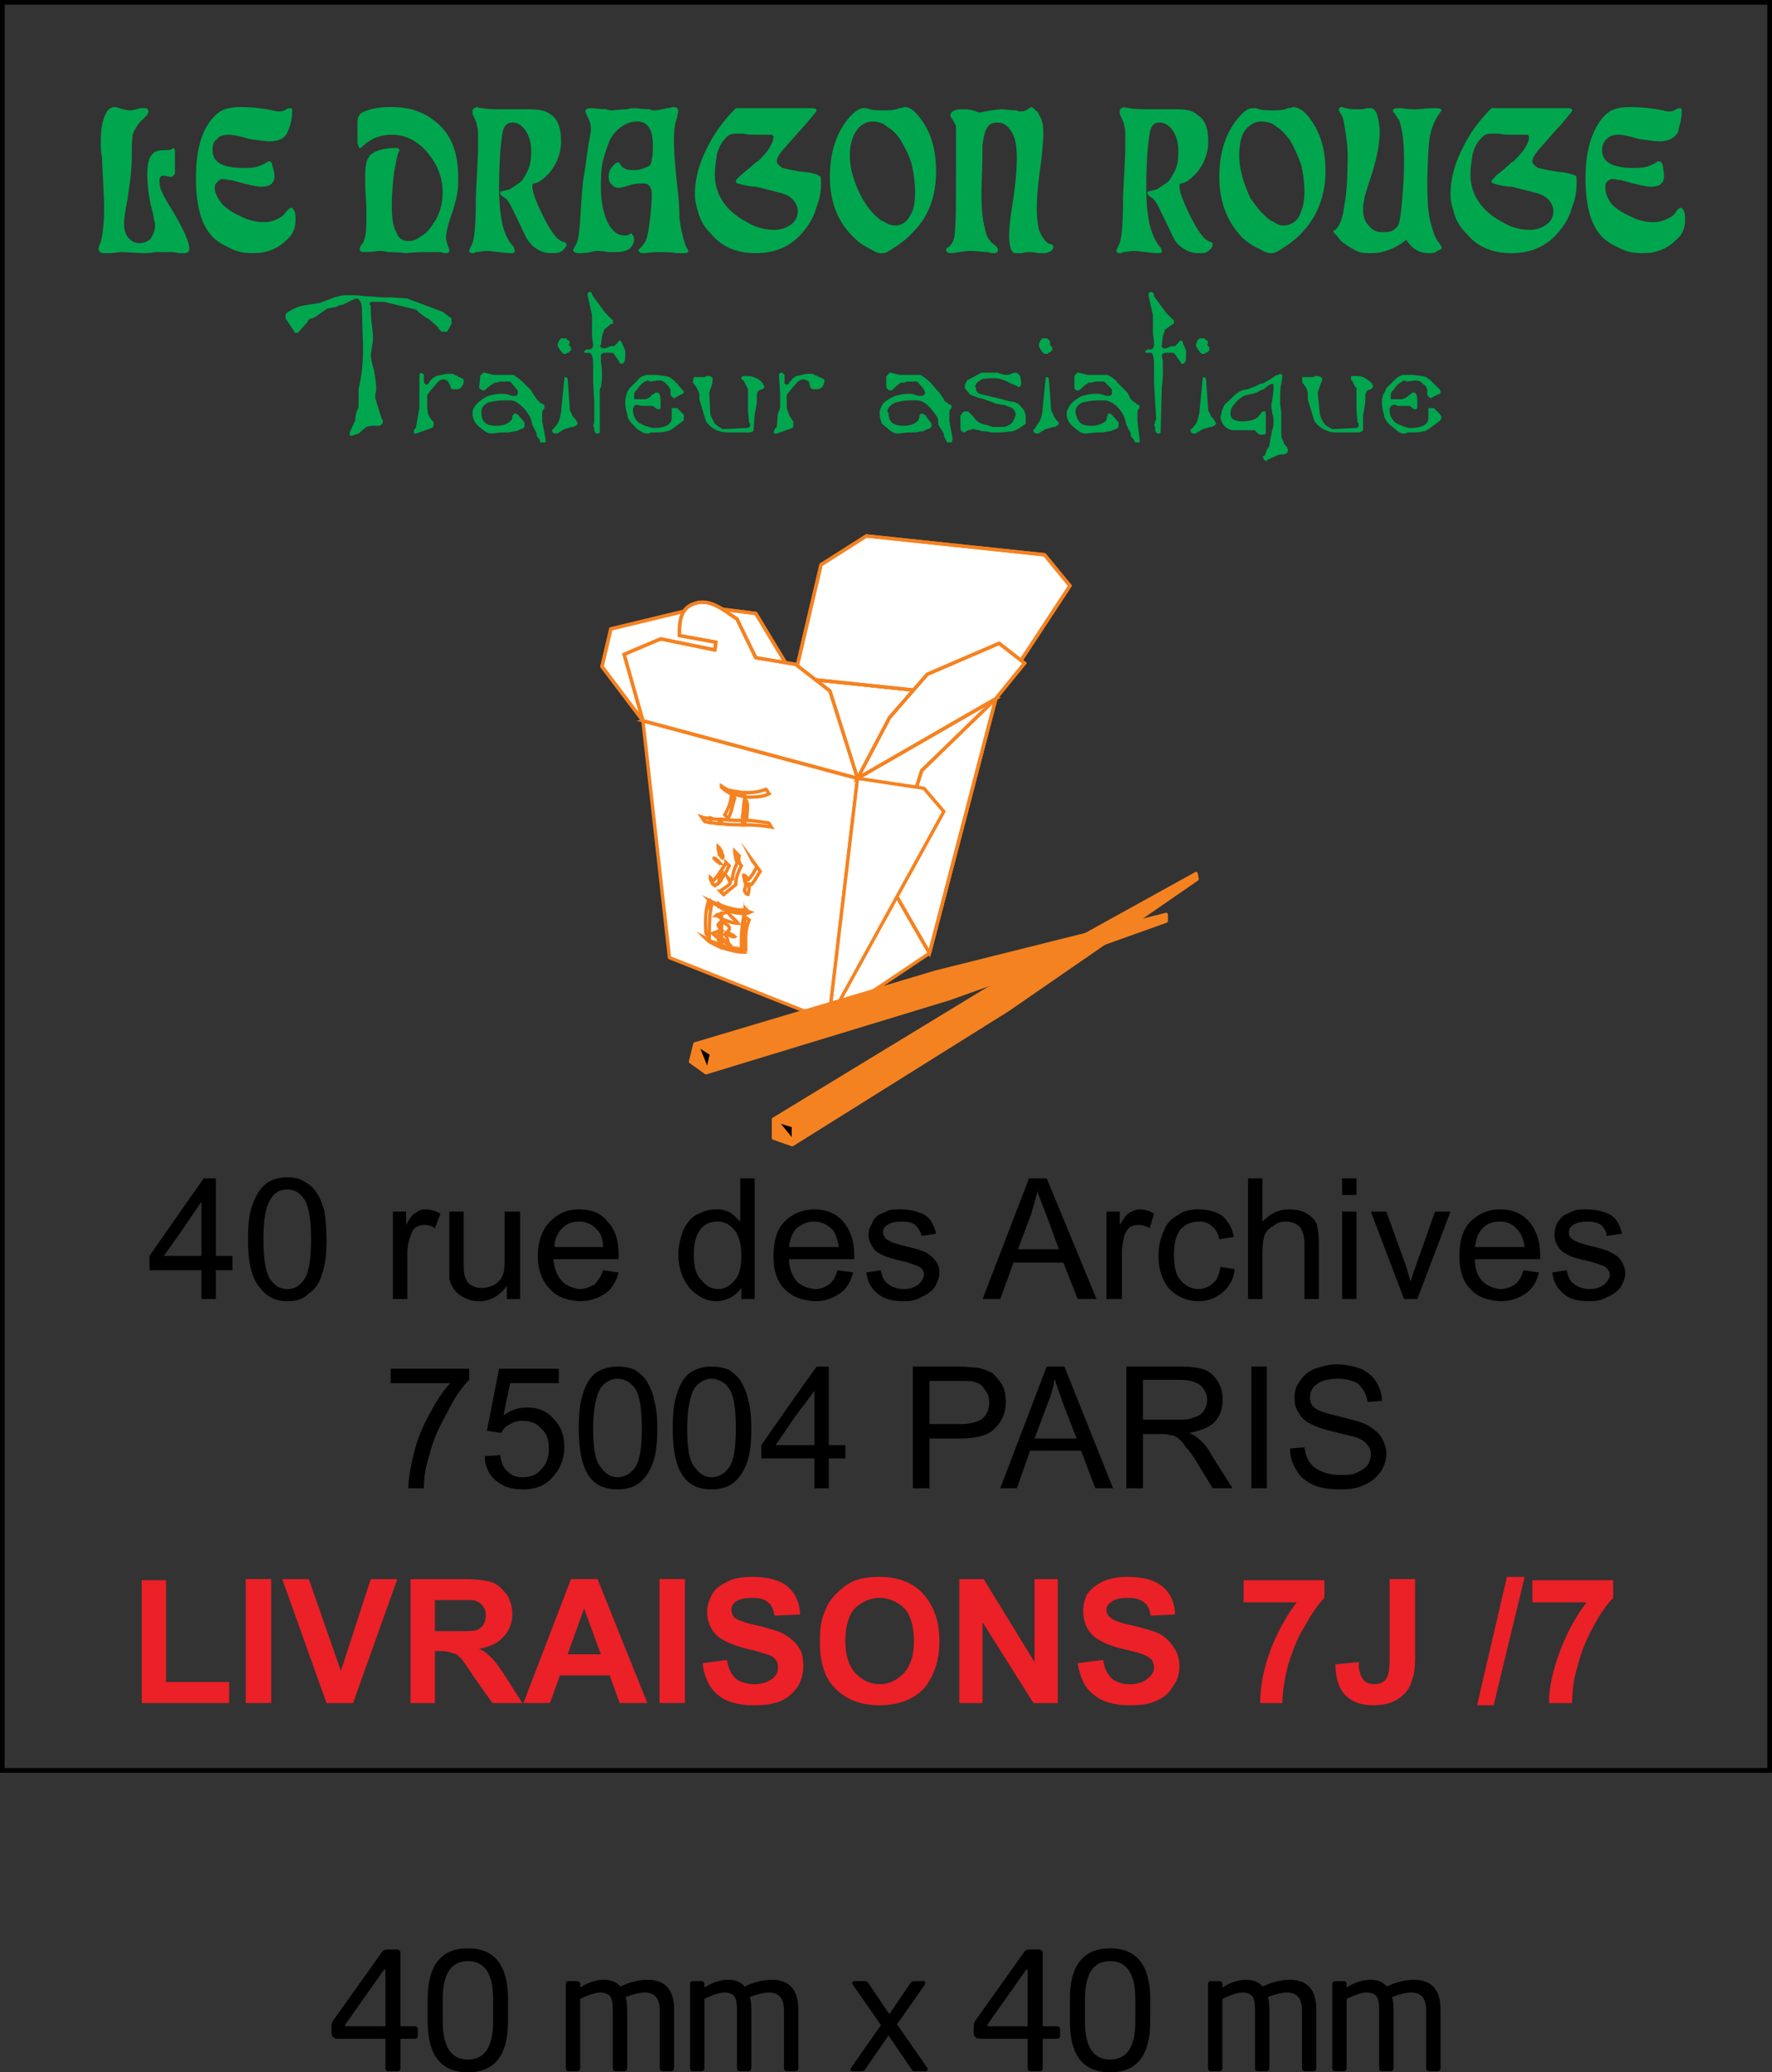<!-- Generator: Adobe Illustrator 22.1.0, SVG Export Plug-In  -->
<svg version="1.1"
	 xmlns="http://www.w3.org/2000/svg" xmlns:xlink="http://www.w3.org/1999/xlink" xmlns:a="http://ns.adobe.com/AdobeSVGViewerExtensions/3.0/"
	 x="0px" y="0px" width="113.686px" height="132.896px" viewBox="0 0 113.686 132.896"
	 style="enable-background:new 0 0 113.686 132.896;" xml:space="preserve">
<rect x="0" y="0" width="113.686" height="132.896" fill="#333333" stroke="none"/>
<style type="text/css">
	.st0{fill:none;stroke:#000000;stroke-width:0.3;}
	.st1{fill:#F58220;}
	.st2{fill:none;stroke:#F58220;stroke-width:0.216;stroke-linecap:round;stroke-linejoin:round;}
	.st3{fill:#FFFFFF;}
	.st4{fill:none;stroke:#F58220;stroke-width:0.216;stroke-miterlimit:22.926;}
	.st5{fill:#00A64E;}
	.st6{fill:#EC2027;}
</style>
<defs>
</defs>
<path d="M26.808,130.555c0,0.126-0.067,0.189-0.199,0.189h-0.914v1.869c0,0.14-0.06,0.21-0.178,0.21h-0.609
	c-0.119,0-0.178-0.07-0.178-0.21v-1.869h-3.035c-0.287,0-0.43-0.135-0.43-0.404v-0.394c0-0.14,0.042-0.27,0.126-0.389l3.108-4.367
	c0.077-0.112,0.178-0.168,0.304-0.168h0.62c0.182,0,0.273,0.077,0.273,0.231v4.693h0.914c0.133,0,0.199,0.063,0.199,0.189V130.555z
	 M24.729,126.355c0-0.042-0.013-0.063-0.038-0.063h-0.009c-0.025,0-0.05,0.022-0.075,0.065l-2.429,3.442
	c-0.021,0.028-0.031,0.056-0.031,0.084c0,0.042,0.028,0.063,0.084,0.063h2.499V126.355z M32.593,129.631
	c0,2.177-0.858,3.266-2.572,3.266c-1.722,0-2.583-1.088-2.583-3.266v-1.418c0-2.177,0.861-3.266,2.583-3.266
	c1.715,0,2.572,1.089,2.572,3.266V129.631z M31.638,128.215c0-1.632-0.539-2.449-1.617-2.449c-1.078,0-1.617,0.816-1.617,2.449
	v1.413c0,1.633,0.539,2.449,1.617,2.449c1.078,0,1.617-0.816,1.617-2.449V128.215z M43.251,132.613c0,0.14-0.07,0.21-0.21,0.21
	h-0.504c-0.14,0-0.21-0.07-0.21-0.21v-3.709c0-0.747-0.319-1.121-0.955-1.121c-0.322,0-0.732,0.094-1.229,0.283
	c0.063,0.231,0.095,0.503,0.095,0.817v3.73c0,0.14-0.063,0.21-0.189,0.21h-0.557c-0.119,0-0.179-0.07-0.179-0.21v-3.73
	c0-0.37-0.042-0.632-0.126-0.786c-0.112-0.209-0.34-0.314-0.682-0.314c-0.308,0-0.735,0.136-1.281,0.409v4.421
	c0,0.14-0.063,0.21-0.189,0.21h-0.557c-0.119,0-0.178-0.07-0.178-0.21v-5.355c0-0.14,0.066-0.21,0.199-0.21h0.525
	c0.133,0,0.199,0.07,0.199,0.21v0.199c0.518-0.329,1.029-0.494,1.533-0.494c0.455,0,0.805,0.144,1.05,0.431
	c0.602-0.287,1.183-0.431,1.743-0.431c1.134,0,1.701,0.644,1.701,1.932V132.613z M51.22,132.613c0,0.14-0.07,0.21-0.21,0.21h-0.504
	c-0.14,0-0.21-0.07-0.21-0.21v-3.709c0-0.747-0.319-1.121-0.956-1.121c-0.322,0-0.732,0.094-1.228,0.283
	c0.063,0.231,0.094,0.503,0.094,0.817v3.73c0,0.14-0.063,0.21-0.189,0.21h-0.556c-0.119,0-0.179-0.07-0.179-0.21v-3.73
	c0-0.37-0.042-0.632-0.126-0.786c-0.112-0.209-0.34-0.314-0.683-0.314c-0.308,0-0.735,0.136-1.281,0.409v4.421
	c0,0.14-0.063,0.21-0.189,0.21h-0.557c-0.119,0-0.178-0.07-0.178-0.21v-5.355c0-0.14,0.066-0.21,0.199-0.21h0.525
	c0.133,0,0.199,0.07,0.199,0.21v0.199c0.518-0.329,1.029-0.494,1.533-0.494c0.455,0,0.805,0.144,1.05,0.431
	c0.602-0.287,1.183-0.431,1.743-0.431c1.134,0,1.701,0.644,1.701,1.932V132.613z M59.473,132.581
	c0.028,0.042,0.042,0.084,0.042,0.126c0,0.077-0.046,0.115-0.136,0.115h-0.724c-0.063,0-0.112-0.028-0.147-0.085l-1.506-2.201
	l-1.5,2.179c-0.049,0.071-0.108,0.106-0.178,0.106h-0.629c-0.084,0-0.126-0.035-0.126-0.105c0-0.042,0.017-0.087,0.052-0.137
	l1.897-2.709l-1.785-2.567c-0.04-0.048-0.06-0.093-0.06-0.134c0-0.082,0.053-0.124,0.158-0.124h0.682
	c0.077,0,0.147,0.049,0.21,0.147l1.334,1.974l1.344-1.974c0.07-0.098,0.143-0.147,0.22-0.147h0.609c0.091,0,0.137,0.042,0.137,0.126
	c0,0.042-0.018,0.087-0.053,0.136l-1.762,2.512L59.473,132.581L59.473,132.581z M68.01,130.555c0,0.126-0.067,0.189-0.199,0.189
	h-0.914v1.869c0,0.14-0.06,0.21-0.178,0.21h-0.609c-0.119,0-0.179-0.07-0.179-0.21v-1.869h-3.035c-0.287,0-0.43-0.135-0.43-0.404
	v-0.394c0-0.14,0.042-0.27,0.126-0.389l3.108-4.367c0.077-0.112,0.178-0.168,0.305-0.168h0.619c0.182,0,0.273,0.077,0.273,0.231
	v4.693h0.914c0.133,0,0.199,0.063,0.199,0.189V130.555z M65.931,126.355c0-0.042-0.013-0.063-0.038-0.063h-0.009
	c-0.025,0-0.05,0.022-0.076,0.065l-2.429,3.442c-0.021,0.028-0.031,0.056-0.031,0.084c0,0.042,0.028,0.063,0.084,0.063h2.499
	V126.355z M73.795,129.631c0,2.177-0.858,3.266-2.572,3.266c-1.722,0-2.583-1.088-2.583-3.266v-1.418
	c0-2.177,0.861-3.266,2.583-3.266c1.715,0,2.572,1.089,2.572,3.266V129.631z M72.84,128.215c0-1.632-0.539-2.449-1.617-2.449
	c-1.078,0-1.617,0.816-1.617,2.449v1.413c0,1.633,0.539,2.449,1.617,2.449c1.078,0,1.617-0.816,1.617-2.449V128.215z
	 M84.453,132.613c0,0.14-0.07,0.21-0.21,0.21h-0.504c-0.14,0-0.21-0.07-0.21-0.21v-3.709c0-0.747-0.319-1.121-0.956-1.121
	c-0.322,0-0.732,0.094-1.228,0.283c0.063,0.231,0.094,0.503,0.094,0.817v3.73c0,0.14-0.063,0.21-0.189,0.21h-0.556
	c-0.119,0-0.179-0.07-0.179-0.21v-3.73c0-0.37-0.042-0.632-0.126-0.786c-0.112-0.209-0.34-0.314-0.683-0.314
	c-0.308,0-0.735,0.136-1.281,0.409v4.421c0,0.14-0.063,0.21-0.189,0.21H77.68c-0.119,0-0.178-0.07-0.178-0.21v-5.355
	c0-0.14,0.066-0.21,0.199-0.21h0.525c0.133,0,0.199,0.07,0.199,0.21v0.199c0.518-0.329,1.029-0.494,1.533-0.494
	c0.455,0,0.805,0.144,1.05,0.431c0.602-0.287,1.183-0.431,1.743-0.431c1.134,0,1.701,0.644,1.701,1.932V132.613z M92.422,132.613
	c0,0.14-0.07,0.21-0.21,0.21h-0.504c-0.14,0-0.21-0.07-0.21-0.21v-3.709c0-0.747-0.319-1.121-0.956-1.121
	c-0.322,0-0.732,0.094-1.228,0.283c0.063,0.231,0.094,0.503,0.094,0.817v3.73c0,0.14-0.063,0.21-0.189,0.21h-0.556
	c-0.119,0-0.179-0.07-0.179-0.21v-3.73c0-0.37-0.042-0.632-0.126-0.786c-0.112-0.209-0.34-0.314-0.683-0.314
	c-0.308,0-0.735,0.136-1.281,0.409v4.421c0,0.14-0.063,0.21-0.189,0.21H85.65c-0.119,0-0.178-0.07-0.178-0.21v-5.355
	c0-0.14,0.066-0.21,0.199-0.21h0.525c0.133,0,0.199,0.07,0.199,0.21v0.199c0.518-0.329,1.029-0.494,1.533-0.494
	c0.455,0,0.805,0.144,1.05,0.431c0.602-0.287,1.183-0.431,1.743-0.431c1.134,0,1.701,0.644,1.701,1.932V132.613z"/>
<g>
	<rect x="0.15" y="0.15" class="st0" width="113.386" height="113.386"/>
	<polyline points="49.623,71.776 63.392,63.401 76.736,56.019 76.807,56.374 64.67,64.749 50.829,73.408 49.623,72.982 	"/>
	<path class="st1" d="M49.978,71.918l0.922,1.135v-0.852 M50.9,72.131l11.57-7.169L50.9,72.131z M49.623,71.776l13.769-8.375
		l13.344-7.382l0.071,0.355L64.67,64.749l-13.841,8.659l-1.206-0.426V71.776z"/>
	<polygon class="st2" points="49.623,71.776 63.392,63.401 76.736,56.019 76.807,56.374 64.67,64.749 50.829,73.408 49.623,72.982 	
		"/>
	<line class="st2" x1="50.9" y1="72.131" x2="62.47" y2="64.962"/>
	<polyline class="st2" points="49.978,71.918 50.9,72.201 50.9,73.053 	"/>
	<polyline class="st3" points="50.972,43.456 63.89,44.804 55.018,49.915 41.248,46.224 	"/>
	<polygon class="st4" points="50.972,43.456 63.89,44.804 55.018,49.915 41.248,46.224 	"/>
	<polygon class="st2" points="50.972,43.456 63.89,44.804 55.018,49.915 41.248,46.224 	"/>
	<polyline class="st3" points="63.888,44.804 55.016,49.914 53.171,65.459 59.63,61.129 	"/>
	<polygon class="st2" points="63.888,44.804 55.016,49.914 53.171,65.459 59.63,61.129 	"/>
	<polyline class="st3" points="63.888,44.804 59.133,49.418 56.933,56.444 59.63,61.129 	"/>
	<polygon class="st4" points="63.888,44.804 59.133,49.418 56.933,56.444 59.63,61.129 	"/>
	<polygon class="st2" points="63.888,44.804 59.133,49.418 56.933,56.444 59.63,61.129 	"/>
	<polyline class="st3" points="41.248,46.224 55.017,49.914 53.172,65.459 42.952,61.413 	"/>
	<polygon class="st2" points="41.248,46.224 55.017,49.914 53.172,65.459 42.952,61.413 	"/>
	<polyline class="st3" points="41.248,46.224 38.622,42.746 39.19,40.333 45.081,38.913 48.487,39.339 50.972,43.456 	"/>
	<polygon class="st4" points="41.248,46.224 38.622,42.746 39.19,40.333 45.081,38.913 48.487,39.339 50.972,43.456 	"/>
	<polygon class="st2" points="41.248,46.224 38.622,42.746 39.19,40.333 45.081,38.913 48.487,39.339 50.972,43.456 	"/>
	<polyline class="st3" points="50.972,43.456 52.675,36.216 55.586,34.371 67.013,35.577 68.646,37.565 63.89,44.804 	"/>
	<polygon class="st4" points="50.972,43.456 52.675,36.216 55.586,34.371 67.013,35.577 68.646,37.565 63.89,44.804 	"/>
	<polygon class="st2" points="50.972,43.456 52.675,36.216 55.586,34.371 67.013,35.577 68.646,37.565 63.89,44.804 	"/>
	<path class="st3" d="M41.248,46.224l13.769,3.69l-1.774-5.607l-2.2-1.703l-2.556-0.426l-1.206-2.484
		c-0.78-0.497-1.703-1.349-2.697-0.994c-0.994,0.284-0.994,1.278-0.994,2.059l2.342,0.425l-0.07,0.497l-3.478-0.71l-2.343,0.994"/>
	<path class="st4" d="M41.248,46.224l13.769,3.69l-1.774-5.607l-2.2-1.703l-2.556-0.426l-1.206-2.484
		c-0.78-0.497-1.703-1.349-2.697-0.994c-0.994,0.284-0.994,1.278-0.994,2.059l2.342,0.425l-0.07,0.497l-3.478-0.71l-2.343,0.994
		L41.248,46.224z"/>
	<path class="st2" d="M41.248,46.224l13.769,3.69l-1.774-5.607l-2.2-1.703l-2.556-0.426l-1.206-2.484
		c-0.78-0.497-1.703-1.349-2.697-0.994c-0.994,0.284-0.994,1.278-0.994,2.059l2.342,0.425l-0.07,0.497l-3.478-0.71l-2.343,0.994
		L41.248,46.224z"/>
	<polyline class="st3" points="63.888,44.804 55.016,49.914 57.075,46.011 59.488,43.243 64.101,41.256 65.734,42.533 	"/>
	<polygon class="st4" points="63.888,44.804 55.016,49.914 57.075,46.011 59.488,43.243 64.101,41.256 65.734,42.533 	"/>
	<polygon class="st2" points="63.888,44.804 55.016,49.914 57.075,46.011 59.488,43.243 64.101,41.256 65.734,42.533 	"/>
	<path class="st4" d="M45.577,60.347v0.071c-0.142-0.071-0.284-0.213-0.355-0.284C45.364,60.205,45.435,60.276,45.577,60.347z"/>
	<path class="st4" d="M45.577,58.005v0.426c-0.071,0.497-0.071,1.135-0.071,1.632c-0.071-0.071-0.213-0.141-0.213-0.213
		c-0.071-0.851,0-1.561,0.142-1.987L45.577,58.005z"/>
	<path class="st4" d="M45.577,57.792l-0.071-0.071C45.577,57.721,45.577,57.792,45.577,57.792z"/>
	<path class="st4" d="M45.577,56.301v0.072c0,0,0-0.072-0.071-0.072H45.577z"/>
	<path class="st4" d="M45.577,52.469v0.284c-0.142,0-0.284-0.071-0.355-0.071c-0.071-0.071-0.071-0.071-0.213-0.284
		C45.222,52.469,45.364,52.469,45.577,52.469z"/>
	<path class="st4" d="M45.577,58.431c0-0.142,0.071-0.284,0.071-0.355l-0.071-0.071V58.431z"/>
	<path class="st4" d="M46.145,60.56c-0.213-0.071-0.355-0.142-0.568-0.213v0.071c0.142,0.071,0.355,0.213,0.568,0.284V60.56z"/>
	<path class="st4" d="M46.145,60.134v0.213l-0.071-0.071C46.074,60.276,46.074,60.205,46.145,60.134z"/>
	<path class="st4" d="M46.145,59.708v0.284c-0.071,0-0.142,0-0.213,0.071c-0.071-0.071-0.142-0.141-0.213-0.213
		C45.861,59.779,46.003,59.779,46.145,59.708z"/>
	<path class="st4" d="M46.145,59.212v0.212c-0.071,0-0.071-0.07-0.071-0.141L46.145,59.212z"/>
	<path class="st4" d="M46.145,58.644v0.142c-0.071,0-0.142-0.071-0.213-0.071C46.003,58.644,46.074,58.644,46.145,58.644z"/>
	<path class="st4" d="M46.145,58.005v0.142c-0.071,0-0.071-0.071-0.071-0.071c-0.142-0.071-0.355-0.142-0.497-0.284
		C45.719,57.863,45.932,57.934,46.145,58.005z"/>
	<path class="st4" d="M46.145,56.018v0.567c-0.071,0.072-0.213,0.142-0.284,0.214c-0.142-0.072-0.213-0.284-0.284-0.426v-0.072
		c0.071,0.072,0.142,0.142,0.142,0.214C45.861,56.373,46.003,56.231,46.145,56.018z"/>
	<path class="st4" d="M46.145,55.308c-0.071,0-0.142-0.071-0.142-0.071C45.577,54.882,45.932,55.024,46.145,55.308z"/>
	<path class="st4" d="M46.145,54.385v0.284c-0.071-0.142-0.071-0.284-0.071-0.355L46.145,54.385z"/>
	<path class="st4" d="M46.145,52.54v0.284c-0.213,0-0.355-0.071-0.568-0.071v-0.284C45.79,52.54,45.932,52.54,46.145,52.54z"/>
	<path class="st4" d="M46.145,55.308l0.071,0.071C46.145,55.379,46.145,55.308,46.145,55.308z"/>
	<path class="st4" d="M46.287,60.631v0.142c-0.071,0-0.071-0.071-0.142-0.071V60.56C46.216,60.56,46.287,60.631,46.287,60.631z"/>
	<path class="st4" d="M46.287,59.141v1.348l-0.142-0.142v-0.213c0-0.071,0-0.071,0.071-0.142h-0.071v-0.284
		c0.071,0,0.071-0.07,0.142-0.07c-0.071-0.072-0.142-0.143-0.142-0.214v-0.212C46.145,59.212,46.216,59.141,46.287,59.141z"/>
	<path class="st4" d="M46.287,58.573v0.355c-0.071-0.071-0.071-0.071-0.142-0.142v-0.142C46.216,58.644,46.216,58.573,46.287,58.573
		z"/>
	<path class="st4" d="M46.287,58.076v0.142c0,0-0.071-0.071-0.142-0.071v-0.142C46.216,58.076,46.216,58.076,46.287,58.076z"/>
	<path class="st4" d="M46.287,57.082v0.142l-0.071-0.071C46.287,57.153,46.287,57.082,46.287,57.082z"/>
	<path class="st4" d="M46.287,55.805v0.568c0,0.07-0.071,0.142-0.142,0.212v-0.567C46.145,56.018,46.216,55.876,46.287,55.805z"/>
	<path class="st4" d="M46.287,52.824h-0.142V52.54h0.142V52.824z M46.287,54.669v0.284c0-0.071-0.071-0.071-0.142-0.142v-0.426
		c0.071,0.071,0.071,0.142,0.142,0.213V54.669z"/>
	<line class="st4" x1="46.287" y1="50.481" x2="46.287" y2="50.411"/>
	<path class="st4" d="M46.287,54.953l0.071,0.071c0.071-0.071,0-0.213-0.071-0.355V54.953z"/>
	<path class="st4" d="M46.287,56.373c0.213-0.284,0.355-0.568,0.496-0.852c-0.07-0.071-0.141-0.142-0.213-0.213
		c0,0.071-0.141,0.284-0.283,0.497V56.373z"/>
	<path class="st4" d="M46.287,57.224v-0.142c0.213-0.142,0.568-0.355,0.568-0.497l-0.142-0.284l0.142,0.142l0.142-0.07
		c0-0.355,0.142-0.71,0.283-0.994v-0.071c-0.071-0.213-0.141-0.568-0.141-0.71c0.141,0.142,0.141,0.142,0.284,0.284
		c-0.072,0.213,0,0.497,0.141,0.639c-0.284,0.568-0.355,0.852-0.355,1.206l-0.78,0.639L46.287,57.224z"/>
	<path class="st4" d="M46.287,58.928c0.355,0.142,0.78,0.284,1.064,0.284c-0.212-0.284-0.496-0.426-0.638-0.71
		c-0.071,0-0.284,0.071-0.426,0.071V58.928z"/>
	<path class="st4" d="M46.287,60.489v-1.348c0.071,0,0.142,0.071,0.213,0.071c0.283,0.142,0.425,0.354,0.142,0.567
		c0.071,0.071,0.355,0.143,0.497,0.284c-0.142,0.071-0.426-0.141-0.569-0.213l-0.07,0.072c0.213,0.141,0.142,0.496,0.283,0.638
		c-0.141,0-0.283-0.142-0.354-0.284C46.358,60.347,46.358,60.418,46.287,60.489z"/>
	<path class="st4" d="M47.635,60.986l-0.142-0.142c-0.213,0-0.71-0.071-1.206-0.213v0.142c0.496,0.142,0.993,0.284,1.348,0.284
		V60.986z"/>
	<path class="st4" d="M47.635,59.283v1.49l-0.071-0.071C47.564,60.205,47.564,59.779,47.635,59.283z"/>
	<path class="st4" d="M47.635,58.36v0.213c-0.496,0-0.922-0.142-1.348-0.355v-0.142C46.713,58.218,47.139,58.36,47.635,58.36z"/>
	<path class="st4" d="M47.635,52.611v0.283c-0.426,0-0.922,0-1.348-0.07V52.54C46.783,52.611,47.209,52.611,47.635,52.611z"/>
	<line class="st4" x1="47.635" y1="52.327" x2="47.635" y2="52.398"/>
	<path class="st4" d="M46.855,50.694c0.284,0.071,0.568,0.071,0.78,0.142v0.213c-0.142,0-0.355-0.071-0.71-0.142
		c0.072,0.071,0.142,0.213,0.214,0.284c-0.142,0.355-0.214,0.994-0.426,1.278L46.5,52.256c0.213-0.355,0.425-0.852,0.425-1.349
		c-0.212-0.071-0.496-0.284-0.638-0.426v-0.07C46.5,50.552,46.713,50.694,46.855,50.694z"/>
	<polygon class="st4" points="47.635,61.057 47.635,60.986 47.706,61.057 	"/>
	<path class="st4" d="M47.777,58.573h-0.142V58.36h0.142V58.573z M47.777,58.786v2.129c0,0-0.071-0.071-0.142-0.142v-1.49
		C47.635,59.141,47.706,58.928,47.777,58.786z"/>
	<line class="st4" x1="47.777" y1="57.011" x2="47.777" y2="57.153"/>
	<path class="st4" d="M47.777,56.159v0.356c0-0.142-0.071-0.284-0.071-0.356H47.777z"/>
	<path class="st4" d="M47.777,51.262v1.632h-0.142v-0.283h0.071c0-0.071,0-0.142-0.071-0.213v-0.071
		C47.706,52.114,47.706,51.404,47.777,51.262z"/>
	<polygon class="st4" points="47.635,50.836 47.777,50.836 47.777,51.12 47.777,51.049 47.635,51.049 	"/>
	<path class="st4" d="M47.777,52.894v-1.632c0.355,0.142,0.071,1.136,0.142,1.349c0.213,0,0.852,0.071,1.207,0.142
		c0.284,0,0.213,0.071,0.355,0.283C49.055,52.966,48.416,52.894,47.777,52.894z"/>
	<path class="st4" d="M47.777,57.153v-0.142c0.071-0.142,0.071-0.284,0.071-0.354c0-0.072-0.071-0.072-0.071-0.142v-0.356
		c0.142,0.072,0.213,0.214,0.142,0.284c0.142,0,0.213-0.212,0.355-0.354l0.284-0.497c-0.071-0.142-0.284-0.355-0.355-0.497
		l0.568,0.781c-0.142,0.213-0.355,0.639-0.568,0.851c-0.071,0-0.213-0.07-0.213-0.142c0,0.072,0,0.142,0.071,0.284
		c0,0.142,0,0.213-0.071,0.497C47.919,57.366,47.848,57.295,47.777,57.153z"/>
	<path class="st4" d="M47.777,58.573V58.36c0.071,0,0.071-0.071,0.071-0.071c0.071,0.071,0.071,0.142,0.284,0.213
		C47.99,58.573,47.919,58.573,47.777,58.573z"/>
	<path class="st4" d="M47.777,60.915v-2.129l0.284,0.213c-0.284,0.709-0.213,1.206-0.213,1.916H47.777z"/>
	<path class="st4" d="M47.777,50.836c0.568,0,0.994-0.071,1.349-0.213c0.071,0,0.142,0.213,0.213,0.284
		c-0.355,0.213-0.994,0.213-1.562,0.213V50.836z"/>
	<polyline class="st3" points="59.275,50.552 55.016,49.913 53.171,65.457 60.553,52.043 	"/>
	<polygon class="st2" points="59.275,50.552 55.016,49.913 53.171,65.457 60.553,52.043 	"/>
	<polyline points="44.584,66.948 60.057,62.334 74.821,58.643 74.821,59.069 60.909,64.038 45.294,68.794 44.3,68.084 	"/>
	<path class="st1" d="M44.868,67.09l0.568,1.419l0.213-0.922 M45.72,67.587l13.059-3.904L45.72,67.587z M44.584,66.948l15.473-4.614
		l14.764-3.691v0.426l-13.912,4.969l-15.615,4.756l-0.994-0.71L44.584,66.948z"/>
	<polygon class="st2" points="44.584,66.948 60.057,62.334 74.821,58.643 74.821,59.069 60.909,64.038 45.294,68.794 44.3,68.084 	
		"/>
	<line class="st2" x1="45.72" y1="67.587" x2="58.779" y2="63.683"/>
	<polyline class="st2" points="44.868,67.09 45.649,67.587 45.436,68.509 	"/>
	<path class="st5" d="M7.391,6.865c0.071,0,0.213,0.071,0.497,0.142c0.071,0,0.284,0.071,0.426,0.071
		c0.213,0,0.426-0.071,0.71-0.142h0.212c0.214,0,0.284,0.071,0.284,0.213c0,0.071-0.07,0.142-0.07,0.213
		C9.378,7.433,9.236,7.574,9.024,7.788C8.811,8,8.669,8.284,8.527,8.568C8.456,8.923,8.456,9.42,8.456,9.988
		c0,0.993-0.142,1.845-0.284,2.839c-0.142,0.71-0.213,1.207-0.213,1.491c0,0.354,0.071,0.638,0.213,0.851
		c0.213,0.284,0.497,0.426,0.781,0.426c0.283,0,0.567-0.142,0.709-0.284c0.142-0.213,0.284-0.497,0.284-0.851
		c0-0.142,0-0.284-0.071-0.356c0-0.142-0.071-0.496-0.213-0.993c-0.142-0.71-0.212-1.349-0.212-1.846
		c0-0.709,0.07-1.135,0.354-1.419c0.142-0.142,0.355-0.213,0.71-0.213c0.213,0,0.426,0,0.497-0.071c0.071,0,0.071-0.071,0.071-0.071
		c0.142,0,0.142,0.142,0.142,0.284v1.348c-0.071,0.142-0.142,0.214-0.284,0.214c-0.071,0-0.142,0-0.355-0.072h-0.142
		c-0.142,0-0.212,0.142-0.212,0.284c0,0.213,0,0.426,0.141,0.71c0.142,0.355,0.355,0.71,0.71,1.278
		c0.71,1.206,1.065,1.987,1.065,2.413c0,0.213-0.142,0.284-0.284,0.284h-0.426c-0.213-0.071-0.355-0.071-0.568-0.071h-0.852
		c-0.425,0.071-0.639,0.071-0.781,0.071l-1.419-0.071c-0.213,0-0.497,0.071-0.781,0.071H6.682c-0.214,0-0.356-0.071-0.356-0.284
		c0-0.142,0.072-0.284,0.142-0.426c0.142-0.568,0.214-1.348,0.214-2.271c0-0.568-0.072-1.562-0.142-3.194
		C6.468,9.775,6.468,9.491,6.468,8.994c0-0.781,0.142-1.348,0.284-1.632C6.894,7.007,7.107,6.865,7.391,6.865"/>
	<path class="st5" d="M14.701,8.64c-0.355,0-0.639,0.071-0.781,0.284c-0.212,0.142-0.284,0.355-0.284,0.71
		c0,0.781,0.64,1.135,1.988,1.135c0.284,0,0.568,0,0.852-0.071s0.496-0.213,0.639-0.283c0.07-0.072,0.141-0.072,0.141-0.072
		c0.071,0,0.213,0.072,0.213,0.284c0.071,0.213,0.142,0.426,0.142,0.639c0,0.497-0.284,0.71-0.851,0.71
		c-0.284,0-0.923-0.142-1.917-0.426c-0.213,0-0.426-0.071-0.567-0.071c-0.143,0-0.214,0.071-0.356,0.213
		c-0.071,0.071-0.142,0.142-0.142,0.355c0,0.355,0.214,0.71,0.498,1.065c0.283,0.284,0.709,0.568,1.206,0.78
		c0.426,0.213,0.922,0.355,1.419,0.355c0.355,0,0.639-0.071,0.923-0.213c0.284-0.142,0.426-0.284,0.568-0.496
		c0.142-0.142,0.213-0.214,0.284-0.214c0.071,0,0.142,0.072,0.213,0.214c0.071,0.142,0.071,0.354,0.071,0.567
		c0,0.497-0.142,0.923-0.568,1.278c-0.568,0.568-1.277,0.852-2.129,0.852c-0.568,0-1.065-0.072-1.562-0.355
		c-0.497-0.213-0.923-0.497-1.206-0.852c-0.64-0.781-0.923-1.988-0.923-3.62c0-1.774,0.355-3.123,1.206-3.975
		c0.214-0.212,0.426-0.355,0.639-0.425c0.213-0.071,0.568-0.142,0.994-0.142c0.71,0,1.42,0.071,2.058,0.212
		c0.284,0.072,0.426,0.072,0.497,0.072c0.142,0,0.284-0.072,0.426-0.142c0.071-0.071,0.142-0.071,0.213-0.071
		c0.142,0,0.142,0.071,0.142,0.141c0,0.143,0,0.355-0.071,0.71c-0.071,0.284-0.142,0.497-0.213,0.639
		c-0.142,0.426-0.568,0.639-1.207,0.639c-0.213,0-0.638-0.071-1.206-0.142C15.34,8.711,14.914,8.64,14.701,8.64"/>
	<path class="st5" d="M25.42,9.492c0.142,0,0.213,0.071,0.213,0.142c-0.142,0.213-0.213,0.709-0.355,1.419
		c-0.071,0.71-0.142,1.349-0.142,2.059c0,0.851,0.071,1.419,0.284,1.774c0.142,0.426,0.426,0.568,0.781,0.568
		c0.284,0,0.496-0.071,0.78-0.284c0.284-0.142,0.568-0.426,0.781-0.781c0.426-0.568,0.639-1.277,0.639-2.058
		c0-0.852-0.284-1.704-0.923-2.484c-0.639-0.781-1.419-1.207-2.342-1.207c-0.781,0-1.419,0.284-1.916,0.781
		c-0.071,0.071-0.071,0.071-0.142,0.071c-0.071,0-0.071-0.142-0.142-0.284V7.93c0-0.355,0.071-0.567,0.284-0.709
		c0.426-0.213,0.993-0.355,1.845-0.355c0.639,0,1.136,0.071,1.562,0.213c0.426,0.142,0.851,0.354,1.206,0.638
		c1.065,0.781,1.562,1.988,1.562,3.62c0,0.426,0,0.781-0.071,1.136c-0.071,0.355-0.213,0.923-0.497,1.703
		c-0.142,0.497-0.213,0.852-0.213,1.065s0.071,0.355,0.142,0.568c0.071,0.142,0.071,0.213,0.071,0.284
		c0,0.07-0.071,0.142-0.213,0.142c-0.071,0-0.142,0-0.355-0.072h-0.922c-0.781,0-1.207,0.072-1.278,0.072
		c-0.071,0-0.497-0.072-1.207-0.072c-0.213-0.07-0.355-0.07-0.497-0.07c-0.212,0-0.425,0.07-0.781,0.07h-0.212
		c-0.213,0-0.284-0.07-0.284-0.141s0-0.213,0.142-0.355c0.213-0.284,0.284-0.781,0.284-1.42v-1.135
		c-0.071-0.781-0.071-1.278-0.071-1.562c0-0.497,0-0.852,0.071-1.065c0-0.212,0.142-0.354,0.213-0.496
		C24.071,9.634,24.639,9.492,25.42,9.492"/>
	<path class="st5" d="M30.601,6.865c0,0,0.142,0.071,0.355,0.071c0.284,0.071,0.781,0.071,1.491,0.071h1.49
		c0.639,0,1.065,0.071,1.42,0.355c0.426,0.284,0.639,0.851,0.639,1.703c0,0.781-0.285,1.491-0.781,2.058
		c-0.213,0.214-0.426,0.426-0.71,0.568c-0.142,0.071-0.284,0.071-0.284,0.071c-0.071,0.071-0.071,0.142-0.071,0.213
		c0,0.284,0.213,0.923,0.71,1.917c0.355,0.709,0.639,1.135,0.923,1.419c0.213,0.142,0.284,0.213,0.426,0.213
		c0.07,0.071,0.141,0.071,0.141,0.142c0,0.142-0.141,0.284-0.283,0.426c-0.213,0.142-0.426,0.142-0.71,0.142
		c-0.426,0-0.781-0.142-1.136-0.426c-0.142-0.142-0.355-0.355-0.497-0.639c-0.141-0.284-0.425-0.923-0.852-1.774
		c-0.212-0.426-0.354-0.639-0.496-0.71c-0.214-0.142-0.284-0.213-0.284-0.284c0-0.071,0-0.071,0.07-0.142
		c0.072,0,0.143,0,0.356-0.071c0.142,0,0.354-0.142,0.639-0.355c0.284-0.142,0.426-0.355,0.567-0.638
		c0.284-0.426,0.355-0.923,0.355-1.491s-0.142-1.065-0.426-1.42C33.441,8,33.157,7.858,32.872,7.858
		c-0.354,0-0.567,0.214-0.638,0.71c-0.142,0.852-0.213,2.059-0.213,3.478c0,0.923,0.071,1.704,0.213,2.342
		c0.142,0.568,0.355,1.065,0.709,1.42c0.072,0.142,0.072,0.213,0.072,0.284c0,0.142-0.072,0.142-0.284,0.142c0,0-0.284,0-0.71-0.071
		c-0.284,0-0.497-0.071-0.781-0.071c-0.213,0-0.497,0.071-0.71,0.071c-0.07,0.071-0.142,0.071-0.212,0.071
		c-0.142,0-0.214-0.071-0.214-0.142c0-0.071,0.072-0.213,0.142-0.355c0.214-0.355,0.284-1.419,0.284-3.052
		c0-0.355,0.071-1.278,0.142-2.981V8.781c0-0.284,0-0.568-0.071-0.709c0-0.214-0.141-0.426-0.283-0.781V7.078
		C30.318,7.007,30.388,6.936,30.601,6.865"/>
	<path class="st5" d="M39.685,10.414c0,0,0.071,0,0.071,0.071c0.142,0.284,0.426,0.426,0.781,0.426c0.213,0,0.425,0,0.638-0.072
		c0.214-0.07,0.355-0.141,0.498-0.212c0.07-0.071,0.141-0.213,0.141-0.426c0.071-0.213,0.071-0.497,0.071-0.923
		c0-0.993-0.355-1.49-0.993-1.49c-0.426,0-0.781,0.142-1.136,0.425c-0.284,0.213-0.497,0.498-0.639,0.781
		c-0.142,0.355-0.284,0.781-0.426,1.278c-0.141,0.567-0.141,1.206-0.141,1.774c0,0.852,0.141,1.562,0.425,2.2
		c0.284,0.568,0.639,0.852,1.065,0.852c0.142,0,0.213,0,0.355-0.071l0.071-0.071c0.071,0,0.071,0.071,0.142,0.142
		c0.071,0.071,0.071,0.213,0.071,0.284c0,0.213-0.142,0.426-0.284,0.568c-0.213,0.142-0.497,0.213-0.852,0.213h-0.568
		c-0.284-0.071-0.497-0.071-0.567-0.071c-0.072,0-0.284,0-0.498,0.071c-0.354,0.071-0.567,0.071-0.78,0.071
		c-0.213,0-0.355-0.071-0.355-0.213c0,0,0.071-0.142,0.142-0.284c0.142-0.142,0.213-0.568,0.284-1.349
		c0.071-1.206,0.142-2.2,0.213-2.839c0.142-0.71,0.213-1.49,0.355-2.342c0.071-0.426,0.141-0.71,0.141-0.922
		c0-0.284-0.07-0.568-0.212-0.781c-0.071-0.213-0.142-0.284-0.142-0.355c0-0.142,0.142-0.213,0.354-0.213
		c0.214,0,0.568,0.071,0.994,0.071c0.142,0.071,0.284,0.071,0.426,0.071c0.071,0,0.426-0.071,0.923-0.071
		c0.142-0.071,0.355-0.071,0.497-0.071s0.496,0.071,0.923,0.071c0.141,0.071,0.212,0.071,0.354,0.071
		c0.213,0,0.426-0.071,0.781-0.142c0.142,0,0.284-0.071,0.426-0.071s0.283,0.071,0.283,0.284c0,0.071-0.07,0.213-0.07,0.355
		c-0.142,0.355-0.213,0.851-0.213,1.49c0,0.639,0.071,1.633,0.213,2.91c0.07,0.568,0.142,1.207,0.142,2.058
		c0.071,0.639,0.212,1.278,0.426,1.846c0.07,0.142,0.142,0.213,0.142,0.284c0,0.142-0.142,0.142-0.356,0.142h-0.425
		c-0.284-0.071-0.639-0.071-1.136-0.071c-0.142,0-0.426,0-0.851,0.071h-0.143c-0.141,0-0.284-0.071-0.284-0.213
		c0,0,0.071-0.071,0.213-0.213c0.071-0.071,0.214-0.284,0.284-0.426c0.071-0.213,0.142-0.568,0.214-1.064
		c0.07-0.639,0.141-1.207,0.141-1.846c0-0.497-0.213-0.71-0.497-0.71s-0.497,0-0.78,0.071c-0.426,0.142-0.71,0.213-0.852,0.213
		c-0.142,0-0.355-0.071-0.426-0.213c-0.142-0.071-0.213-0.284-0.213-0.496c0-0.355,0.142-0.568,0.355-0.781
		C39.543,10.414,39.614,10.414,39.685,10.414"/>
	<path class="st5" d="M48.486,6.936v1.703h0.994c0.071,0,0.142,0.072,0.142,0.142c0,0.284-0.142,0.497-0.355,0.852
		c-0.213,0.284-0.426,0.497-0.568,0.639c-0.071,0.071-0.142,0.142-0.213,0.142v1.561c0.639,0.142,1.136,0.284,1.419,0.355
		c0.356,0.071,0.71,0.213,0.923,0.426c0.213,0.213,0.355,0.497,0.355,0.781c0,0.355-0.142,0.639-0.426,0.851
		c-0.284,0.213-0.638,0.355-1.135,0.355c-0.355,0-0.71-0.071-1.136-0.213v1.704c1.349,0,2.413-0.497,3.194-1.562
		c0.284-0.354,0.568-0.851,0.71-1.419c0.213-0.497,0.284-1.065,0.284-1.491c0-0.284,0-0.497-0.142-0.497
		c-0.071-0.07-0.284-0.141-0.71-0.212c-0.781-0.071-1.349-0.214-1.633-0.284c-0.212-0.142-0.354-0.284-0.354-0.426
		c0-0.142,0.07-0.284,0.212-0.497c0.142-0.213,0.426-0.497,0.852-0.994c0.427-0.497,0.781-0.851,1.065-1.206
		c0.284-0.355,0.426-0.497,0.426-0.568c0-0.071-0.071-0.142-0.284-0.142 M47.209,6.936c-0.781,0.781-1.42,1.633-1.917,2.697
		c-0.496,0.994-0.71,1.987-0.71,2.768c0,0.426,0.072,0.781,0.214,1.207c0.142,0.568,0.425,0.993,0.851,1.419
		c0.71,0.852,1.703,1.207,2.839,1.207V14.53c-0.142-0.07-0.355-0.142-0.568-0.284c-1.348-0.709-2.058-1.774-2.058-3.051
		c0-0.426,0.071-0.852,0.142-1.349c0.142-0.426,0.284-0.71,0.497-0.923c0.213-0.284,0.426-0.354,0.71-0.354h0.496
		c0.213,0.07,0.497,0.07,0.781,0.07V6.936H47.209z M48.486,10.414v1.561c-0.284,0-0.568-0.071-0.923-0.142
		c-0.213-0.071-0.354-0.071-0.354-0.213c0-0.071,0.071-0.142,0.284-0.355C47.918,10.911,48.273,10.627,48.486,10.414"/>
	<path class="st5" d="M56.65,7.079v0.852c0.071,0.071,0.213,0.142,0.284,0.213c0.355,0.212,0.639,0.496,0.852,0.851
		c0.284,0.497,0.568,0.994,0.71,1.562c0.142,0.639,0.213,1.206,0.213,1.703c0,0.71-0.071,1.207-0.355,1.633
		c-0.213,0.355-0.497,0.568-0.923,0.568c-0.213,0-0.497-0.071-0.781-0.284v2.058c0.142,0,0.284-0.071,0.497-0.213
		c0.568-0.355,1.065-0.71,1.491-1.206c0.993-0.994,1.419-2.343,1.419-3.833c0-1.42-0.355-2.627-1.136-3.549
		c-0.283-0.355-0.567-0.568-0.851-0.568c-0.071,0-0.213,0.071-0.355,0.071C57.36,7.079,57.005,7.079,56.65,7.079 M55.373,6.937
		h0.213c0.354,0.142,0.71,0.142,1.064,0.142v0.852c-0.213-0.071-0.426-0.142-0.638-0.142c-0.426,0-0.781,0.213-0.994,0.497
		c-0.284,0.354-0.497,0.922-0.497,1.703c0,0.852,0.284,1.774,0.781,2.697c0.355,0.639,0.78,1.136,1.277,1.491h0.071v2.058h-0.142
		c-0.142,0-0.354-0.071-0.71-0.284c-0.283-0.142-0.638-0.355-0.851-0.568c-1.135-0.993-1.704-2.342-1.704-4.045
		c0-1.562,0.426-2.84,1.207-3.762C54.805,7.15,55.16,6.937,55.373,6.937"/>
	<path class="st5" d="M62.824,7.221c0.709-0.142,1.206-0.213,1.42-0.213c0.212,0,0.567,0.071,0.993,0.071
		C65.308,7.15,65.379,7.15,65.45,7.15c0.213,0,0.426-0.071,0.568-0.213c0.07,0,0.142-0.071,0.142-0.071
		c0.07,0,0.142,0.071,0.284,0.213c0.07,0.071,0.212,0.142,0.212,0.284c0.213,0.284,0.284,0.71,0.284,1.207
		c0,0.425-0.071,0.993-0.141,1.774c-0.213,1.419-0.285,2.413-0.285,3.052c0,0.568,0.072,0.994,0.142,1.348
		c0.213,0.498,0.426,0.852,0.781,0.923c0.071,0,0.142,0.071,0.142,0.142c0,0.142-0.071,0.213-0.142,0.284
		c-0.142,0.071-0.284,0.142-0.426,0.142h-0.425c-0.214-0.071-0.426-0.071-0.568-0.071c-0.142,0-0.284,0-0.426,0.071h-0.426
		c-0.142,0-0.213-0.071-0.284-0.213c-0.071-0.142-0.142-0.497-0.142-0.852c0-0.496,0.071-1.206,0.213-2.058
		c0.213-1.349,0.284-2.342,0.284-2.91c0-0.781-0.071-1.348-0.355-1.774C64.669,8.073,64.385,7.86,64.03,7.86
		c-0.354,0-0.567,0.071-0.709,0.354c-0.142,0.214-0.213,0.568-0.284,1.065c0,1.42-0.071,2.484-0.071,3.123
		c0,0.994,0.071,1.704,0.213,2.2c0.071,0.498,0.284,0.852,0.567,1.065c0.214,0.142,0.284,0.284,0.284,0.355
		c0,0.142-0.07,0.213-0.284,0.213c-0.07,0-0.213,0-0.354-0.071c-0.355,0-0.71-0.071-1.136-0.071c-0.355,0-0.71,0.071-1.135,0.142
		h-0.072c-0.212,0-0.354-0.071-0.354-0.213c0-0.071,0.07-0.142,0.212-0.213c0.214-0.213,0.355-0.497,0.355-0.993
		c0.071-0.497,0.071-1.846,0.071-3.975V8.073c-0.071-0.142-0.142-0.284-0.284-0.497c-0.071-0.071-0.071-0.142-0.071-0.213
		s0.071-0.213,0.284-0.284c0.142-0.071,0.355-0.071,0.639-0.071S62.469,7.079,62.824,7.221"/>
	<path class="st5" d="M72.123,6.865c0,0,0.142,0.071,0.355,0.071c0.284,0.071,0.781,0.071,1.49,0.071h1.491
		c0.639,0,1.064,0.071,1.348,0.355c0.497,0.284,0.71,0.851,0.71,1.703c0,0.781-0.284,1.491-0.78,2.058
		c-0.214,0.214-0.426,0.426-0.71,0.568c-0.142,0.071-0.284,0.071-0.284,0.071c-0.071,0.071-0.071,0.142-0.071,0.213
		c0,0.284,0.213,0.923,0.71,1.917c0.355,0.709,0.639,1.135,0.922,1.419c0.213,0.142,0.284,0.213,0.426,0.213
		c0.071,0.071,0.071,0.071,0.071,0.142c0,0.142-0.071,0.284-0.284,0.426c-0.142,0.142-0.354,0.142-0.638,0.142
		c-0.426,0-0.781-0.142-1.136-0.426c-0.213-0.142-0.355-0.355-0.497-0.639s-0.426-0.923-0.852-1.774
		c-0.213-0.426-0.354-0.639-0.496-0.71c-0.214-0.142-0.284-0.213-0.284-0.284c0-0.071,0-0.071,0.07-0.142
		c0.072,0,0.142,0,0.356-0.071c0.141,0,0.354-0.142,0.638-0.355c0.284-0.142,0.426-0.355,0.568-0.638
		c0.284-0.426,0.355-0.923,0.355-1.491s-0.142-1.065-0.426-1.42C74.962,8,74.678,7.858,74.394,7.858
		c-0.354,0-0.568,0.214-0.638,0.71c-0.142,0.852-0.214,2.059-0.214,3.478c0,0.923,0.072,1.704,0.214,2.342
		c0.142,0.568,0.354,1.065,0.638,1.42c0.142,0.142,0.142,0.213,0.142,0.284c0,0.142-0.071,0.142-0.284,0.142
		c-0.071,0-0.284,0-0.71-0.071c-0.283,0-0.496-0.071-0.78-0.071c-0.213,0-0.497,0.071-0.71,0.071
		c-0.071,0.071-0.142,0.071-0.213,0.071c-0.142,0-0.213-0.071-0.213-0.142c0-0.071,0.071-0.213,0.142-0.355
		c0.213-0.355,0.284-1.419,0.284-3.052c0-0.355,0.071-1.278,0.142-2.981V8.781c0-0.284,0-0.568-0.071-0.709
		c0-0.214-0.142-0.426-0.284-0.781V7.078C71.839,7.007,71.91,6.936,72.123,6.865"/>
	<path class="st5" d="M81.632,7.079v0.852c0.072,0.071,0.214,0.142,0.285,0.213c0.354,0.212,0.568,0.496,0.851,0.851
		c0.284,0.497,0.497,0.994,0.71,1.562c0.142,0.639,0.213,1.206,0.213,1.703c0,0.71-0.142,1.207-0.355,1.633
		c-0.213,0.355-0.568,0.568-0.994,0.568c-0.212,0-0.425-0.071-0.71-0.284v2.058c0.072,0,0.285-0.071,0.498-0.213
		c0.567-0.355,1.064-0.71,1.49-1.206c0.923-0.994,1.42-2.343,1.42-3.833c0-1.42-0.355-2.627-1.136-3.549
		c-0.284-0.355-0.639-0.568-0.923-0.568c-0.071,0-0.142,0.071-0.355,0.071C82.342,7.079,81.988,7.079,81.632,7.079 M80.355,6.937
		h0.213c0.355,0.142,0.71,0.142,1.064,0.142v0.852c-0.212-0.071-0.425-0.142-0.709-0.142c-0.426,0-0.71,0.213-0.994,0.497
		c-0.283,0.354-0.426,0.922-0.426,1.703c0,0.852,0.284,1.774,0.71,2.697c0.426,0.639,0.852,1.136,1.349,1.491h0.07v2.058h-0.141
		c-0.142,0-0.355-0.071-0.71-0.284c-0.355-0.142-0.639-0.355-0.923-0.568c-1.064-0.993-1.632-2.342-1.632-4.045
		c0-1.562,0.426-2.84,1.206-3.762C79.787,7.15,80.071,6.937,80.355,6.937"/>
	<path class="st5" d="M90.222,15.383c-0.71,0.568-1.491,0.852-2.201,0.852c-0.354,0-0.709,0-0.993-0.142
		c-0.284-0.142-0.639-0.355-0.994-0.639c-0.071-0.071-0.142-0.212-0.284-0.355c-0.142-0.141-0.213-0.213-0.213-0.283
		c0,0,0.071-0.072,0.142-0.072c0.284-0.283,0.497-0.851,0.568-1.561c0.142-0.71,0.213-1.774,0.213-3.265
		c0-0.568-0.071-0.994-0.142-1.49c-0.071-0.497-0.142-0.852-0.213-0.994c-0.142-0.213-0.213-0.355-0.213-0.355
		c0-0.142,0.071-0.213,0.213-0.213c0.071,0,0.142,0.071,0.284,0.071c0.213,0.071,0.426,0.071,0.781,0.071
		c0.213,0,0.355,0,0.497-0.071h0.284c0.142,0,0.212,0.071,0.354,0.284c0.142,0.426,0.214,0.852,0.214,1.207
		c0,0.851-0.214,1.916-0.71,3.335c-0.142,0.497-0.284,0.852-0.284,1.065c-0.071,0.213-0.071,0.426-0.071,0.568
		c0,0.426,0.071,0.781,0.355,1.065c0.212,0.283,0.496,0.425,0.851,0.425c0.213,0,0.426,0,0.639-0.07
		c0.142-0.072,0.284-0.214,0.355-0.284c0.142-0.213,0.213-0.71,0.284-1.491c0.071-0.781,0.142-1.632,0.142-2.626
		c0-1.065-0.071-1.845-0.213-2.342c-0.071-0.213-0.071-0.355-0.142-0.426c-0.071-0.071-0.142-0.213-0.284-0.426
		c-0.071,0-0.071-0.071-0.071-0.142c0-0.071,0.071-0.142,0.284-0.142h0.284c0.355,0.071,0.639,0.071,0.923,0.071
		c0.283,0,0.638-0.071,0.993-0.071h0.355c0.142,0,0.284,0.071,0.284,0.142c0,0-0.071,0.071-0.142,0.213
		c-0.284,0.355-0.497,0.852-0.639,1.562c-0.071,0.709-0.142,1.703-0.142,2.909c0,1.207,0.071,2.13,0.284,2.769
		c0.142,0.496,0.284,0.851,0.497,1.064c0.071,0.142,0.142,0.213,0.142,0.284c0,0.071-0.071,0.142-0.284,0.213
		c-0.142,0.142-0.355,0.142-0.568,0.142C91.074,16.235,90.577,15.951,90.222,15.383"/>
	<path class="st5" d="M96.964,6.936v1.703h0.993c0.072,0,0.142,0.072,0.142,0.142c0,0.284-0.142,0.497-0.354,0.852
		c-0.214,0.284-0.426,0.497-0.568,0.639c-0.071,0.071-0.142,0.142-0.213,0.142v1.561c0.639,0.142,1.135,0.284,1.419,0.355
		c0.355,0.071,0.71,0.213,0.923,0.426s0.355,0.497,0.355,0.781c0,0.355-0.142,0.639-0.426,0.851
		c-0.284,0.213-0.639,0.355-1.136,0.355c-0.354,0-0.709-0.071-1.135-0.213v1.704c1.349,0,2.413-0.497,3.194-1.562
		c0.284-0.354,0.568-0.851,0.71-1.419c0.213-0.497,0.284-1.065,0.284-1.491c0-0.284,0-0.497-0.071-0.497
		c-0.142-0.07-0.355-0.141-0.781-0.212c-0.781-0.071-1.278-0.214-1.633-0.284c-0.213-0.142-0.354-0.284-0.354-0.426
		c0-0.142,0.07-0.284,0.212-0.497c0.142-0.213,0.426-0.497,0.852-0.994c0.426-0.497,0.781-0.851,1.065-1.206
		c0.284-0.355,0.426-0.497,0.426-0.568c0-0.071-0.071-0.142-0.284-0.142 M95.687,6.936c-0.781,0.781-1.421,1.633-1.917,2.697
		c-0.497,0.994-0.71,1.987-0.71,2.768c0,0.426,0.071,0.781,0.213,1.207c0.142,0.568,0.426,0.993,0.852,1.419
		c0.709,0.852,1.703,1.207,2.839,1.207V14.53c-0.142-0.07-0.355-0.142-0.568-0.284c-1.349-0.709-2.058-1.774-2.058-3.051
		c0-0.426,0.071-0.852,0.142-1.349c0.142-0.426,0.284-0.71,0.496-0.923c0.213-0.284,0.427-0.354,0.711-0.354h0.496
		c0.213,0.07,0.497,0.07,0.781,0.07V6.936H95.687z M96.964,10.414v1.561c-0.284,0-0.568-0.071-0.923-0.142
		c-0.213-0.071-0.354-0.071-0.354-0.213c0-0.071,0.141-0.142,0.283-0.355C96.467,10.911,96.751,10.627,96.964,10.414"/>
	<path class="st5" d="M103.849,8.64c-0.355,0-0.568,0.071-0.781,0.284c-0.142,0.142-0.284,0.355-0.284,0.71
		c0,0.781,0.71,1.135,1.988,1.135c0.284,0,0.568,0,0.851-0.071c0.284-0.071,0.497-0.213,0.639-0.283
		c0.071-0.072,0.142-0.072,0.142-0.072c0.142,0,0.213,0.072,0.284,0.284c0,0.213,0.071,0.426,0.071,0.639
		c0,0.497-0.284,0.71-0.852,0.71c-0.284,0-0.922-0.142-1.916-0.426c-0.213,0-0.355-0.071-0.497-0.071
		c-0.213,0-0.284,0.071-0.426,0.213c-0.071,0.071-0.071,0.142-0.071,0.355c0,0.355,0.142,0.71,0.426,1.065
		c0.284,0.284,0.71,0.568,1.207,0.78c0.426,0.213,0.922,0.355,1.419,0.355c0.355,0,0.639-0.071,0.923-0.213
		c0.284-0.142,0.497-0.284,0.568-0.496c0.142-0.142,0.213-0.214,0.284-0.214s0.142,0.072,0.213,0.214
		c0.071,0.142,0.071,0.354,0.071,0.567c0,0.497-0.142,0.923-0.568,1.278c-0.568,0.568-1.278,0.852-2.129,0.852
		c-0.568,0-1.065-0.072-1.562-0.355c-0.497-0.213-0.923-0.497-1.207-0.852c-0.638-0.781-0.922-1.988-0.922-3.62
		c0-1.774,0.426-3.123,1.206-3.975c0.213-0.212,0.426-0.355,0.639-0.425c0.213-0.071,0.568-0.142,0.994-0.142
		c0.71,0,1.419,0.071,2.129,0.212c0.213,0.072,0.355,0.072,0.497,0.072c0.071,0,0.213-0.072,0.355-0.142
		c0.071-0.071,0.213-0.071,0.213-0.071c0.142,0,0.142,0.071,0.142,0.141c0,0.143,0,0.355-0.071,0.71
		c-0.071,0.284-0.142,0.497-0.142,0.639c-0.213,0.426-0.639,0.639-1.207,0.639c-0.284,0-0.71-0.071-1.277-0.142
		C104.488,8.711,104.062,8.64,103.849,8.64"/>
	<path class="st5" d="M18.889,21.273l-0.568-0.852v-0.283c0.355-0.284,0.781-0.497,1.278-0.568l0.923-0.142l0.922-0.355l0.284-0.071
		c0.142-0.071,0.426-0.071,0.71-0.071c0.213,0,0.568,0,1.065,0.071c0.426,0,0.851,0.071,1.135,0.071h0.568l0.923,0.071l2.271,0.852
		l0.568,0.425v0.355l-0.284,0.497h-0.355l-0.213-0.213v-0.071l-0.568-0.497c-0.284-0.142-0.568-0.354-0.852-0.638l-2.058-0.497
		h-0.709c-0.142,0-0.214,0-0.214,0.142c0,0.071,0.072,0.071,0.072,0.142c0,0.355,0,0.709,0.07,1.207
		c0.072,0.425,0.072,0.709,0.072,0.922c0,0.142-0.072,0.497-0.142,0.994c0,0.212,0.07,0.496,0.212,0.993
		c0.071,0.497,0.142,0.852,0.142,1.136c0,0.213-0.071,0.355-0.071,0.497v0.142c0.071,0.142,0.071,0.142,0.071,0.213l0.355,1.135
		l0.071,0.071v0.071c0,0.142-0.071,0.213-0.213,0.284h-0.425c-0.214,0-0.356,0.071-0.426,0.071l-0.497,0.426l-0.426,0.142h-0.071
		c-0.071,0-0.071-0.071-0.071-0.071v-0.142l0.355-0.781c0-0.284,0.071-0.568,0.213-0.852v-1.135
		c0.213-0.923,0.283-1.704,0.283-2.484v-0.355l-0.07-2.271c0-0.426-0.142-0.71-0.355-0.71c-0.071,0-0.142,0.071-0.213,0.071
		l-0.426,0.213c-0.142,0.071-0.284,0.142-0.426,0.142c-0.142,0.071-0.284,0.141-0.355,0.141c-0.142,0-0.284,0.072-0.426,0.072
		c-0.142,0.071-0.212,0.142-0.426,0.284c-0.212,0.142-0.354,0.283-0.425,0.283c-0.071,0.071-0.142,0.071-0.213,0.071
		c-0.071,0-0.071,0.071-0.142,0.071c-0.071,0.072-0.071,0.142-0.071,0.142l-0.568,0.639c0,0.071-0.071,0.071-0.142,0.071
		C18.96,21.344,18.889,21.344,18.889,21.273"/>
	<path class="st5" d="M27.194,24.042v0.426c0,0,0,0.071,0.071,0.142l0.071,0.071c0.071,0,0.071-0.071,0.141-0.071
		c0.072-0.071,0.072-0.142,0.142-0.213c0.072-0.071,0.143-0.142,0.143-0.142c0.141-0.071,0.213-0.142,0.213-0.142l0.709-0.142h0.355
		l0.71,0.355v0.142c0,0.142-0.071,0.284-0.213,0.426c-0.071,0.071-0.213,0.071-0.426,0.071c-0.142,0-0.213-0.071-0.213-0.213
		l-0.142-0.284c-0.071-0.071-0.213-0.142-0.284-0.142c-0.142,0-0.284,0.071-0.354,0.142l-0.426,0.497l-0.284,0.354v0.853l0.07,0.425
		l0.214,0.355c0.071,0,0.142,0.142,0.142,0.213c0,0.142-0.071,0.284-0.142,0.284l-0.994,0.355h-0.071c-0.071,0-0.071,0-0.071-0.071
		c0-0.142,0-0.213,0.071-0.213l0.071-0.142l0.142-0.852l0.071-0.354v-2.13c0-0.071,0.071-0.142,0.142-0.142l0.071,0.071
		C27.194,23.971,27.194,24.042,27.194,24.042"/>
	<path class="st5" d="M30.743,24.823l0.071-0.709c0,0,0-0.072,0.071-0.072c0-0.071,0.071-0.071,0.071-0.071
		c0-0.071,0.071-0.071,0.071-0.071h0.071l0.568,0.142h1.277c0.213,0.142,0.426,0.284,0.64,0.497l0.496,0.497l0.071,0.142
		l0.284,0.426c0.071,0.071,0.142,0.142,0.213,0.213c0.142,0.071,0.213,0.142,0.284,0.142V26.1c0,0.072,0,0.143-0.071,0.143
		c0,0.071-0.071,0.142-0.071,0.142v0.638l0.213,1.136v0.213h-0.355V28.23l-0.213-0.284v-0.142l-0.284-0.567l-0.071-0.284
		l-0.071-0.214c-0.142-0.213-0.284-0.496-0.568-0.709c-0.213-0.213-0.426-0.355-0.71-0.355h-0.425c-0.355,0-0.71,0.071-0.994,0.142
		c-0.284,0.142-0.426,0.355-0.426,0.568v0.071c0,0.283,0.071,0.497,0.213,0.638c0.142,0.143,0.426,0.213,0.781,0.213
		c0.426,0,0.71-0.142,0.923-0.354c0.07-0.072,0.07-0.143,0.07-0.284c0.071-0.071,0.071-0.143,0.142-0.143
		c0.071,0,0.142,0,0.213,0.072l0.426,0.496v0.213c0,0.071-0.07,0.213-0.284,0.213c-0.07,0.071-0.213,0.142-0.355,0.142
		s-0.284,0.071-0.425,0.071h-0.427l-0.638,0.071c-0.142,0-0.355-0.071-0.497-0.213c-0.213-0.142-0.355-0.284-0.497-0.426
		c-0.142-0.212-0.213-0.426-0.213-0.639c0-0.212,0.071-0.426,0.284-0.638c0.213-0.213,0.426-0.355,0.71-0.497
		c0.284-0.071,0.568-0.142,0.851-0.142c0.143,0,0.284,0,0.498,0.071c0.142,0.071,0.283,0.071,0.354,0.071
		c0.142,0,0.213-0.071,0.213-0.213c0-0.071,0-0.142-0.071-0.213l-0.426-0.497h-0.638l-0.213,0.071h-0.142
		c-0.355,0.213-0.568,0.426-0.639,0.497h-0.142C30.814,24.965,30.743,24.894,30.743,24.823"/>
	<path class="st5" d="M36.563,21.913l-0.071,0.213l0.142,0.142v0.212c-0.071,0-0.071,0.072-0.071,0.072
		c-0.071,0-0.071,0.071-0.142,0.071c-0.071,0-0.071,0-0.071,0.07h-0.213c-0.142-0.141-0.284-0.354-0.355-0.496v-0.142
		c0.071-0.213,0.142-0.284,0.213-0.355h0.355v0.071C36.421,21.771,36.492,21.842,36.563,21.913 M36.421,24.326l0.142,1.987
		l0.142,0.284c0,0.071,0.071,0.142,0.213,0.284c0.071,0.142,0.142,0.213,0.142,0.284c0,0,0,0.071-0.071,0.071
		c0,0.071,0,0.071-0.071,0.071c0,0-0.071,0-0.071,0.071h-0.142l-0.497,0.142l-0.355,0.213c0,0-0.071,0.071-0.142,0.071
		c-0.213,0-0.283-0.071-0.283-0.213c0-0.071,0-0.071,0.07-0.071l0.284-0.355c0.071-0.142,0.142-0.355,0.213-0.709l0.213-2.201
		c0,0,0-0.071,0.071-0.071C36.35,24.184,36.421,24.255,36.421,24.326"/>
	<path class="st5" d="M38.835,20.068l0.426,0.425c0.071,0,0.071,0.072,0.071,0.214c0,0.071-0.071,0.071-0.142,0.071l-0.426,0.354
		l-0.142,0.426l-0.071,0.568l-0.071,0.071c0.071,0.071,0.142,0.142,0.213,0.142h0.142l0.355-0.142h0.213
		c0.071-0.071,0.142-0.142,0.213-0.213c0.071-0.142,0.142-0.142,0.142-0.142c0.071,0,0.071,0,0.142,0.142l0.213,0.497v0.355
		c0,0.355-0.071,0.497-0.284,0.497c-0.071,0-0.071-0.071-0.142-0.213c-0.071-0.071-0.142-0.213-0.213-0.284
		c-0.071-0.142-0.142-0.213-0.213-0.213h-0.497c-0.071,0-0.071,0-0.142,0.071c-0.071,0-0.071,0.071-0.071,0.071v0.426
		c0.071,0.355,0.071,0.639,0.071,0.851c0,0.072,0,0.355-0.071,0.781l-0.071,0.142v2.768c-0.071,0.071-0.071,0.071-0.142,0.071
		c-0.071,0-0.142,0-0.142-0.071c-0.07-0.071-0.07-0.142-0.07-0.212c0-0.142-0.072-0.214-0.072-0.214c0-0.07,0.072-0.142,0.072-0.212
		v-1.278l-0.072-1.349v-1.064c0-0.497-0.071-0.781-0.283-0.781h-0.213c-0.071,0-0.071,0-0.071-0.071c0,0,0-0.071,0.071-0.071
		c0-0.071,0.071-0.071,0.213-0.071c0.071,0,0.141,0,0.212-0.071c0,0,0.071-0.071,0.071-0.213c0-0.142-0.071-0.355-0.071-0.71V20.21
		l-0.284-1.278V18.79c0.072,0,0.072-0.071,0.143-0.071c0.07,0,0.141,0.071,0.141,0.142l0.071,0.142"/>
	<path class="st5" d="M41.46,24.042h0.639l0.568,0.071l0.284,0.071c0.07,0.071,0.212,0.142,0.284,0.213
		c0.07,0.071,0.142,0.142,0.212,0.213l0.355,0.425c0.071,0,0.071,0.072,0.071,0.143l-0.071,0.071l-0.425,0.213
		c0,0-0.072,0.071-0.142,0.071c-0.072,0-0.072-0.071-0.072-0.071c-0.07,0-0.07,0-0.07-0.071c-0.072,0-0.072-0.072-0.072-0.072
		v-0.212c0-0.213-0.142-0.355-0.284-0.497c-0.142-0.142-0.283-0.213-0.425-0.213h-0.071l-0.497,0.071l-0.213-0.071
		c-0.142,0.071-0.284,0.142-0.355,0.213c-0.142,0.142-0.213,0.213-0.284,0.355l-0.142,0.142l-0.071,0.142v0.354h0.71
		c0.071,0,0.142-0.07,0.213-0.07c0.071-0.071,0.142-0.071,0.213-0.214c0.142-0.07,0.213-0.07,0.213-0.141h0.142
		c0.142,0,0.213,0.213,0.213,0.568v0.426l-0.071,0.07H42.17l-0.284-0.213h-0.71c-0.071,0-0.213-0.071-0.355-0.071
		c-0.071,0-0.071,0.071-0.142,0.071c0,0.071,0,0.071-0.071,0.143v0.141c0,0.355,0.142,0.568,0.355,0.781
		c0.213,0.142,0.568,0.284,0.923,0.355c0.781,0,1.207-0.213,1.207-0.639v-0.638h0.354l0.426,0.425v0.355l-0.568,0.426
		c-0.212,0.142-0.354,0.284-0.568,0.284c-0.212,0.071-0.425,0.071-0.78,0.071h-0.213c-0.071,0.071-0.142,0.071-0.213,0.071
		c-0.213,0-0.426-0.142-0.639-0.284l-0.284-0.284c-0.213-0.213-0.355-0.426-0.355-0.639c-0.07-0.213-0.141-0.497-0.141-0.851
		c0-0.213,0.071-0.355,0.071-0.427c0-0.07,0.07-0.212,0.212-0.425l0.568-0.568C41.034,24.184,41.247,24.113,41.46,24.042"/>
	<path class="st5" d="M45.719,24.255v0.071c0,0.071,0,0.213-0.071,0.426c-0.071,0.213-0.142,0.355-0.142,0.497l0.071,1.349
		c0.071,0.212,0.213,0.425,0.284,0.567c0.142,0.142,0.283,0.214,0.497,0.355l1.49-0.071c0.213,0,0.284-0.07,0.284-0.212
		c0-0.072-0.071-0.143-0.071-0.143l-0.071-0.78v-1.278c0-0.142-0.071-0.213-0.071-0.213l-0.213-0.426
		c-0.071,0-0.142-0.071-0.142-0.142c0-0.071,0.071-0.141,0.142-0.141h0.213c0.142,0,0.284,0,0.426,0.07
		c0.213,0.071,0.355,0.142,0.497,0.284c0.071,0.071,0.142,0.213,0.213,0.355c0,0-0.071,0.071-0.142,0.142
		c-0.142,0-0.213,0.071-0.284,0.142c-0.071,0.071-0.071,0.142-0.071,0.213v0.355c0,0.213-0.071,0.568-0.142,0.923l-0.071,0.993
		c0,0.071-0.142,0.142-0.284,0.142h-1.349c-0.638,0-1.135-0.284-1.419-0.71l-0.426-1.419v-0.355
		c-0.071-0.213-0.213-0.497-0.426-0.71l0.071-0.355h0.71c0.071-0.07,0.142-0.07,0.213-0.07
		C45.577,24.114,45.719,24.184,45.719,24.255"/>
	<path class="st5" d="M50.333,24.042v0.568c0.071,0,0.071,0.071,0.142,0.071c0,0,0.071-0.071,0.142-0.071
		c0-0.071,0.071-0.142,0.142-0.213c0.071-0.071,0.071-0.142,0.142-0.142c0.071-0.071,0.142-0.142,0.213-0.142l0.638-0.142h0.356
		l0.78,0.355v0.142c0,0.142-0.071,0.284-0.213,0.426c-0.142,0.071-0.284,0.071-0.425,0.071c-0.142,0-0.284-0.071-0.284-0.213
		l-0.072-0.284c-0.142-0.071-0.212-0.142-0.354-0.142c-0.142,0-0.213,0.071-0.355,0.142l-0.426,0.497l-0.284,0.354v0.853
		l0.142,0.425l0.213,0.355c0.071,0,0.071,0.142,0.071,0.213c0,0.142,0,0.284-0.071,0.284l-0.994,0.355h-0.142l-0.071-0.071
		c0.071-0.142,0.071-0.213,0.071-0.213l0.142-0.142l0.071-0.852l0.142-0.354v-0.994l-0.071-1.065v-0.071
		c0-0.071,0.071-0.142,0.142-0.142c0.071,0,0.142,0.071,0.142,0.071"/>
	<path class="st5" d="M56.862,24.823v-0.709c0.071,0,0.071-0.072,0.071-0.072l0.142-0.142h0.071l0.568,0.142h1.348
		c0.213,0.142,0.426,0.284,0.639,0.497l0.426,0.497l0.142,0.142l0.284,0.426c0,0.071,0.071,0.142,0.213,0.213
		c0.071,0.071,0.142,0.142,0.213,0.142c0.071,0,0.071,0.071,0.071,0.141c0,0.072-0.071,0.143-0.071,0.143
		c-0.071,0.071-0.071,0.142-0.071,0.142v0.638l0.213,1.136l-0.071,0.213h-0.284l-0.071-0.142l-0.142-0.284v-0.142l-0.355-0.567
		v-0.284l-0.071-0.214c-0.142-0.213-0.355-0.496-0.568-0.709c-0.213-0.213-0.497-0.355-0.71-0.355h-0.426
		c-0.426,0-0.709,0.071-0.993,0.142c-0.284,0.142-0.497,0.355-0.497,0.568c0,0.071,0.071,0.071,0.071,0.071
		c0,0.283,0.071,0.497,0.213,0.638c0.142,0.143,0.426,0.213,0.78,0.213c0.426,0,0.71-0.142,0.923-0.354
		c0-0.072,0.071-0.143,0.071-0.284c0-0.071,0.071-0.143,0.142-0.143c0,0,0.071,0,0.213,0.072l0.355,0.496
		c0.071,0.071,0.071,0.143,0.071,0.213c0,0.071-0.142,0.213-0.284,0.213c-0.142,0.071-0.213,0.142-0.355,0.142
		s-0.284,0.071-0.496,0.071h-0.356l-0.709,0.071c-0.142,0-0.284-0.071-0.497-0.213c-0.142-0.142-0.355-0.284-0.497-0.426
		c-0.071-0.212-0.142-0.426-0.142-0.639c0-0.212,0.071-0.426,0.213-0.638c0.213-0.213,0.426-0.355,0.781-0.497
		c0.284-0.071,0.567-0.142,0.851-0.142c0.072,0,0.284,0,0.426,0.071c0.213,0.071,0.284,0.071,0.355,0.071
		c0.142,0,0.284-0.071,0.284-0.213c0-0.071-0.071-0.142-0.071-0.213l-0.426-0.497h-0.638l-0.214,0.071h-0.212
		c-0.284,0.213-0.497,0.426-0.568,0.497h-0.142C56.933,24.965,56.862,24.894,56.862,24.823"/>
	<path class="st5" d="M65.451,24.752c0,0.071-0.071,0.071-0.071,0.071c-0.071,0-0.142-0.071-0.142-0.071l-0.496-0.213
		c-0.355-0.213-0.711-0.284-0.994-0.284c-0.213,0-0.497,0-0.781,0.071l-0.284,0.213c-0.071,0.071-0.071,0.142-0.142,0.284
		c0.071,0,0.071,0,0.071,0.071c0,0.142,0.071,0.284,0.213,0.355l0.852,0.213l0.354,0.071l0.497,0.142l0.284,0.071
		c0.284,0,0.568,0.142,0.71,0.354c0.213,0.214,0.284,0.426,0.284,0.71v0.355l-0.284,0.213c-0.213,0.142-0.355,0.213-0.568,0.284
		c-0.212,0-0.496,0.071-0.851,0.071h-0.497c-0.284-0.071-0.355-0.071-0.426-0.071c-0.071,0-0.213,0-0.355-0.071
		c-0.142,0-0.284-0.071-0.355-0.071c-0.142,0-0.213,0.071-0.355,0.071c-0.142,0.071-0.212,0.142-0.284,0.142
		c-0.142-0.071-0.212-0.142-0.212-0.213v-0.852l0.141-0.212c0.071-0.072,0.143-0.072,0.213-0.072h0.142l0.355,0.355
		c0.071,0.142,0.213,0.284,0.355,0.355s0.284,0.142,0.426,0.142l0.426,0.142h0.638c0.213,0,0.355-0.071,0.568-0.213
		c0.142-0.142,0.213-0.355,0.284-0.567c0-0.142-0.071-0.214-0.142-0.356c-0.071-0.07-0.213-0.142-0.283-0.142
		c-0.143-0.071-0.284-0.142-0.427-0.142c-0.141,0-0.284-0.07-0.425-0.07c-0.142-0.071-0.355-0.142-0.568-0.213
		c-0.213-0.071-0.355-0.142-0.497-0.142l-0.568-0.213l-0.354-0.426v-0.213l0.142-0.284l0.922-0.497h1.064
		c0.143,0.071,0.356,0.142,0.568,0.142c0.071,0,0.143,0,0.284-0.071c0.142-0.071,0.213-0.071,0.284-0.071c0,0,0.071,0,0.142,0.071
		c0.071,0.071,0.071,0.071,0.142,0.142l0.071,0.426C65.522,24.61,65.522,24.681,65.451,24.752"/>
	<path class="st5" d="M67.367,21.913v0.213l0.142,0.142v0.212c-0.071,0-0.071,0.072-0.071,0.072c-0.071,0-0.071,0.071-0.142,0.071
		c-0.071,0-0.071,0-0.071,0.07h-0.213c-0.213-0.141-0.284-0.354-0.355-0.496v-0.142c0.071-0.213,0.142-0.284,0.213-0.355h0.355
		v0.071C67.296,21.771,67.367,21.842,67.367,21.913 M67.296,24.326l0.142,1.987l0.142,0.284c0,0.071,0.071,0.142,0.142,0.284
		c0.142,0.142,0.213,0.213,0.213,0.284c0,0,0,0.071-0.071,0.071c0,0.071,0,0.071-0.071,0.071c0,0-0.071,0-0.071,0.071H67.58
		l-0.497,0.142l-0.355,0.213c0,0-0.071,0.071-0.142,0.071c-0.213,0-0.284-0.071-0.284-0.213c0-0.071,0-0.071,0.071-0.071
		l0.213-0.355c0.142-0.142,0.213-0.355,0.284-0.709l0.213-2.201c0,0,0-0.071,0.071-0.071C67.225,24.184,67.296,24.255,67.296,24.326
		"/>
	<path class="st5" d="M68.928,24.823v-0.709l0.071-0.072c0-0.071,0.071-0.071,0.071-0.071c0-0.071,0.071-0.071,0.071-0.071h0.071
		l0.568,0.142h1.277c0.284,0.142,0.497,0.284,0.639,0.497l0.639,0.639l0.213,0.426c0.071,0.071,0.142,0.142,0.284,0.213
		c0.07,0.071,0.142,0.142,0.212,0.142c0,0,0.072,0.071,0.072,0.141c0,0.072-0.072,0.143-0.072,0.143
		c-0.07,0.071-0.07,0.142-0.07,0.142v0.638l0.142,1.136v0.213h-0.284L72.76,28.23l-0.212-0.284v-0.142l-0.284-0.567l-0.071-0.284
		l-0.071-0.214c-0.071-0.213-0.284-0.496-0.497-0.709c-0.284-0.213-0.497-0.355-0.781-0.355h-0.355c-0.425,0-0.78,0.071-1.064,0.142
		c-0.284,0.142-0.426,0.355-0.426,0.568v0.071c0.071,0.283,0.142,0.497,0.284,0.638c0.142,0.143,0.354,0.213,0.781,0.213
		c0.354,0,0.71-0.142,0.922-0.354c0-0.072,0-0.143,0.071-0.284c0-0.071,0-0.143,0.071-0.143c0.071,0,0.142,0,0.213,0.072
		l0.426,0.496v0.213c0,0.071-0.071,0.213-0.213,0.213c-0.142,0.071-0.284,0.142-0.426,0.142s-0.284,0.071-0.426,0.071h-0.354
		l-0.711,0.071c-0.141,0-0.354-0.071-0.496-0.213c-0.213-0.142-0.355-0.284-0.497-0.426c-0.142-0.212-0.213-0.426-0.213-0.639
		c0-0.212,0.142-0.426,0.284-0.638c0.213-0.213,0.426-0.355,0.71-0.497c0.284-0.071,0.568-0.142,0.923-0.142
		c0.07,0,0.212,0,0.426,0.071c0.141,0.071,0.283,0.071,0.354,0.071c0.142,0,0.213-0.071,0.213-0.213v-0.213l-0.497-0.497h-0.568
		l-0.283,0.071h-0.142c-0.355,0.213-0.497,0.426-0.639,0.497H69.07C68.928,24.965,68.928,24.894,68.928,24.823"/>
	<path class="st5" d="M74.82,20.068l0.425,0.425c0.072,0,0.072,0.072,0.072,0.214c0,0.071-0.072,0.071-0.072,0.071l-0.496,0.354
		l-0.142,0.426l-0.071,0.568v0.071c0,0.071,0.071,0.142,0.142,0.142h0.142l0.355-0.142h0.213c0.071-0.071,0.141-0.142,0.213-0.213
		c0.071-0.142,0.141-0.142,0.141-0.142c0.071,0,0.142,0,0.142,0.142l0.213,0.497v0.355c0,0.355-0.071,0.497-0.284,0.497
		c0,0-0.071-0.071-0.141-0.213c-0.071-0.071-0.143-0.213-0.213-0.284c-0.071-0.142-0.142-0.213-0.214-0.213h-0.496
		c0,0-0.071,0-0.142,0.071l-0.071,0.071l0.071,0.426v0.851c0,0.072,0,0.355-0.071,0.781v0.142l-0.071,2.626v0.142
		c-0.071,0.071-0.071,0.071-0.142,0.071c-0.071,0-0.142,0-0.142-0.071c-0.071-0.071-0.071-0.142-0.071-0.212
		c0-0.142,0-0.214-0.071-0.214c0-0.07,0.071-0.142,0.071-0.212c0-0.072,0-0.142,0.071-0.214l-0.071-1.064l-0.071-1.349v-1.064
		c0-0.497-0.071-0.781-0.213-0.781h-0.284c-0.071,0-0.071,0-0.071-0.071c0,0,0-0.071,0.071-0.071c0-0.071,0.071-0.071,0.213-0.071
		c0.071,0,0.142,0,0.213-0.071c0,0,0.071-0.071,0.071-0.213c0-0.142,0-0.355-0.071-0.71V20.21l-0.284-1.278V18.79
		c0.071,0,0.071-0.071,0.142-0.071c0.142,0,0.142,0.071,0.213,0.142v0.142"/>
	<path class="st5" d="M77.517,21.913l-0.071,0.213l0.142,0.142v0.212c-0.071,0-0.071,0.072-0.071,0.072
		c-0.071,0-0.071,0.071-0.142,0.071c-0.071,0-0.071,0-0.071,0.07h-0.213c-0.142-0.141-0.284-0.354-0.355-0.496v-0.142
		c0.071-0.213,0.142-0.284,0.213-0.355h0.355v0.071C77.375,21.771,77.446,21.842,77.517,21.913 M77.375,24.326l0.142,1.987
		l0.142,0.284c0,0.071,0.071,0.142,0.213,0.284c0.071,0.142,0.142,0.213,0.142,0.284c0,0,0,0.071-0.071,0.071
		c0,0.071,0,0.071-0.071,0.071c0,0-0.071,0-0.071,0.071h-0.142l-0.497,0.142l-0.355,0.213c0,0-0.071,0.071-0.142,0.071
		c-0.213,0-0.283-0.071-0.283-0.213c0-0.071,0-0.071,0.07-0.071l0.284-0.355c0.071-0.142,0.142-0.355,0.213-0.709l0.213-2.201
		c0,0,0-0.071,0.071-0.071C77.304,24.184,77.375,24.255,77.375,24.326"/>
	<path class="st5" d="M80.924,24.61c0.142,0,0.284-0.142,0.568-0.284c0.283-0.213,0.425-0.284,0.497-0.284
		c0.07,0,0.07-0.071,0.142-0.071c0.07,0,0.07,0.071,0.141,0.071v0.142l-0.071,0.426c-0.07,0.284-0.07,0.639-0.07,1.136
		c0,0.141,0,0.354,0.07,0.638v1.562c0,0.142,0.071,0.213,0.142,0.355c0,0.141,0.071,0.213,0.213,0.355
		c0.071,0.142,0.071,0.212,0.071,0.212c0,0.214-0.142,0.284-0.496,0.284h-0.072l-0.78,0.355c0,0.071-0.071,0.071-0.071,0.071
		l-0.071-0.071c-0.071,0-0.071-0.071-0.071-0.071c0-0.071,0-0.071-0.071-0.142c0.071-0.071,0.071-0.071,0.142-0.071l0.142-0.355
		c0-0.07,0.071-0.141,0.142-0.212c0-0.142,0.071-0.284,0.071-0.355V28.23l0.141-0.71c0.072-0.142,0.072-0.355,0.072-0.497
		c0-0.142,0-0.284-0.072-0.497c0-0.142-0.07-0.284-0.07-0.426v-0.142c0.142-0.639,0.142-1.064,0.142-1.135
		c0-0.142,0-0.213-0.072-0.213c-0.07,0-0.141,0.071-0.212,0.071l-0.355,0.284c-0.071,0-0.142,0.07-0.213,0.07
		c-0.071,0.072-0.142,0.072-0.213,0.143c-0.071,0-0.142,0-0.213,0.071c-0.142,0-0.355,0.07-0.639,0.142
		c-0.213,0.142-0.425,0.284-0.567,0.496c-0.214,0.213-0.284,0.426-0.284,0.639c0,0.071,0,0.142,0.07,0.213
		c0,0.142,0.284,0.284,0.71,0.284c0.497,0,0.852-0.142,0.994-0.284l0.284-0.355h0.142c0.071,0,0.071,0.072,0.071,0.072v1.277
		c0,0.142-0.071,0.142-0.284,0.142c-0.071,0-0.142,0-0.213-0.071l-0.213-0.213h-1.42c-0.425-0.071-0.709-0.355-0.78-0.852
		c0.071-0.213,0.071-0.355,0.142-0.497c0.07-0.213,0.142-0.355,0.284-0.425l0.425-0.426c0.214-0.213,0.568-0.426,0.923-0.426
		l0.142-0.071c0.213-0.071,0.426-0.142,0.639-0.284"/>
	<path class="st5" d="M84.827,24.255v0.071c0,0.071-0.071,0.213-0.142,0.426c-0.071,0.213-0.142,0.355-0.142,0.497l0.142,1.349
		c0.071,0.212,0.142,0.425,0.284,0.567c0.071,0.142,0.284,0.214,0.497,0.355l1.419-0.071h0.071c0.142,0,0.213-0.07,0.213-0.212
		c0-0.072,0-0.143-0.071-0.143l-0.071-0.78v-1.278c0-0.142,0-0.213-0.071-0.213l-0.213-0.426c-0.07,0-0.07-0.071-0.07-0.142
		c0-0.071,0-0.141,0.07-0.141h0.213c0.142,0,0.284,0,0.497,0.07c0.142,0.071,0.284,0.142,0.426,0.284
		c0.142,0.071,0.213,0.213,0.213,0.355c0,0-0.071,0.071-0.142,0.142c-0.071,0-0.213,0.071-0.284,0.142
		c0,0.071-0.071,0.142-0.071,0.213v0.355c0,0.213-0.071,0.568-0.142,0.923v0.993c-0.071,0.071-0.142,0.142-0.355,0.142H85.75
		c-0.639,0-1.065-0.284-1.42-0.71l-0.426-1.419v-0.355c0-0.213-0.142-0.497-0.354-0.71v-0.355h0.709
		c0.071-0.07,0.142-0.07,0.213-0.07C84.685,24.114,84.756,24.184,84.827,24.255"/>
	<path class="st5" d="M90.008,24.042h0.639l0.568,0.071l0.284,0.071c0.07,0.071,0.212,0.142,0.284,0.213
		c0.07,0.071,0.141,0.142,0.212,0.213l0.426,0.425v0.214H92.35l-0.426,0.213c0,0-0.071,0.071-0.141,0.071
		c-0.072,0-0.072-0.071-0.072-0.071c-0.07,0-0.07,0-0.07-0.071c-0.072,0-0.072-0.072-0.072-0.072v-0.212
		c0-0.213-0.07-0.355-0.284-0.497c-0.141-0.142-0.283-0.213-0.425-0.213h-0.071l-0.497,0.071l-0.213-0.071
		c-0.142,0.071-0.213,0.142-0.355,0.213c-0.142,0.142-0.213,0.213-0.284,0.355l-0.141,0.142l-0.072,0.142v0.354h0.71
		c0.071,0,0.142-0.07,0.213-0.07c0.071-0.071,0.142-0.071,0.284-0.214c0.071-0.07,0.142-0.07,0.142-0.141h0.142
		c0.142,0,0.213,0.213,0.213,0.568v0.426l-0.071,0.07h-0.142l-0.284-0.213h-0.71c-0.071,0-0.213-0.071-0.284-0.071
		c-0.071,0-0.141,0.071-0.213,0.071c0,0.071,0,0.071-0.071,0.143v0.141c0,0.355,0.143,0.568,0.355,0.781
		c0.213,0.142,0.568,0.284,0.923,0.355c0.781,0,1.207-0.213,1.207-0.639v-0.638h0.354l0.426,0.425c0,0.071,0.071,0.142,0.071,0.142
		c0,0.071-0.071,0.142-0.071,0.213l-0.568,0.426c-0.212,0.142-0.354,0.284-0.568,0.284c-0.212,0.071-0.425,0.071-0.78,0.071h-0.213
		c-0.071,0.071-0.142,0.071-0.213,0.071c-0.213,0-0.426-0.142-0.568-0.284l-0.355-0.284c-0.213-0.213-0.355-0.426-0.355-0.639
		c-0.07-0.213-0.142-0.497-0.142-0.851c0-0.213,0.072-0.355,0.072-0.427c0.07-0.07,0.141-0.212,0.212-0.425l0.568-0.568
		C89.653,24.184,89.795,24.113,90.008,24.042"/>
	<polyline class="st6" points="9.094,109.216 9.094,101.337 10.655,101.337 10.655,107.867 14.701,107.867 14.701,109.216 	"/>
	<rect x="15.766" y="101.266" class="st6" width="1.633" height="7.949"/>
	<polyline class="st6" points="20.948,109.216 18.109,101.267 19.813,101.267 21.871,107.158 23.787,101.267 25.491,101.267 
		22.652,109.216 	"/>
	<path class="st6" d="M29.536,101.267v1.348h0.852c0.212,0.071,0.426,0.142,0.568,0.355c0.142,0.142,0.212,0.355,0.212,0.639
		c0,0.213-0.07,0.426-0.141,0.568c-0.143,0.213-0.285,0.284-0.427,0.354c-0.212,0.071-0.496,0.071-1.064,0.071v1.704
		c0.213,0.213,0.426,0.568,0.852,1.207l1.206,1.703h1.917l-0.994-1.562c-0.355-0.567-0.71-1.064-0.923-1.277
		c-0.213-0.213-0.496-0.497-0.852-0.639c0.71-0.142,1.207-0.355,1.562-0.781c0.355-0.355,0.568-0.851,0.568-1.49
		c0-0.426-0.142-0.852-0.355-1.207c-0.284-0.355-0.568-0.639-0.923-0.781c-0.426-0.142-1.064-0.212-1.916-0.212 M26.342,109.216
		v-7.949h3.194v1.348h-1.633v1.987h1.633v1.704c-0.142-0.142-0.284-0.284-0.497-0.284c-0.142-0.071-0.426-0.142-0.781-0.142h-0.355
		v3.336H26.342z"/>
	<path class="st6" d="M41.531,109.214l-3.194-7.949h-0.852v1.916l1.065,2.91h-1.065v1.349h1.632l0.639,1.774 M37.485,107.44h-1.561
		l-0.639,1.774h-1.704l3.052-7.949h0.852v1.916v-0.071l-1.065,2.981h1.065V107.44z"/>
	<rect x="42.313" y="101.266" class="st6" width="1.632" height="7.949"/>
	<path class="st6" d="M45.081,106.66l1.561-0.213c0.071,0.568,0.284,0.923,0.568,1.207c0.284,0.213,0.71,0.355,1.135,0.355
		c0.568,0,0.923-0.142,1.207-0.355c0.284-0.213,0.355-0.426,0.355-0.71c0-0.213,0-0.355-0.142-0.497
		c-0.071-0.142-0.284-0.284-0.568-0.355c-0.212-0.071-0.638-0.213-1.277-0.355c-0.852-0.213-1.491-0.497-1.846-0.78
		c-0.496-0.426-0.709-0.994-0.709-1.633c0-0.355,0.142-0.781,0.355-1.136c0.213-0.354,0.567-0.567,0.993-0.78
		s0.923-0.284,1.562-0.284c0.993,0,1.774,0.213,2.271,0.639c0.497,0.425,0.781,1.064,0.781,1.774l-1.633,0.071
		c-0.071-0.426-0.213-0.71-0.426-0.852c-0.212-0.213-0.567-0.284-0.993-0.284c-0.497,0-0.852,0.071-1.136,0.284
		c-0.142,0.142-0.213,0.284-0.213,0.497c0,0.142,0.071,0.355,0.213,0.497c0.213,0.142,0.71,0.355,1.49,0.497
		c0.781,0.213,1.349,0.355,1.704,0.568c0.355,0.213,0.71,0.496,0.923,0.851c0.212,0.284,0.284,0.71,0.284,1.207
		s-0.142,0.923-0.355,1.278c-0.284,0.425-0.639,0.709-1.065,0.922c-0.497,0.213-1.064,0.284-1.775,0.284
		c-0.993,0-1.774-0.213-2.342-0.71C45.507,108.222,45.152,107.512,45.081,106.66"/>
	<path class="st6" d="M56.435,101.123v1.349c0.64,0,1.207,0.284,1.633,0.71c0.355,0.426,0.568,1.135,0.568,2.058
		s-0.213,1.562-0.639,2.058c-0.426,0.426-0.922,0.71-1.562,0.71v1.349c1.207,0,2.13-0.355,2.84-1.065
		c0.639-0.781,0.993-1.774,0.993-3.052c0-1.278-0.354-2.271-1.064-3.052C58.565,101.478,57.571,101.123,56.435,101.123
		 M52.603,105.311c0-0.852,0.071-1.491,0.355-2.058c0.142-0.426,0.426-0.781,0.71-1.065c0.354-0.355,0.638-0.568,1.064-0.781
		c0.497-0.213,1.065-0.284,1.703-0.284v1.349c-0.638,0-1.206,0.284-1.632,0.71c-0.355,0.426-0.568,1.135-0.568,2.058
		s0.213,1.562,0.639,2.058c0.426,0.426,0.923,0.71,1.561,0.71v1.349c-1.206,0-2.129-0.355-2.839-1.065
		C52.887,107.582,52.603,106.589,52.603,105.311"/>
	<polyline class="st6" points="61.547,109.216 61.547,101.267 63.109,101.267 66.373,106.59 66.373,101.267 67.864,101.267 
		67.864,109.216 66.303,109.216 63.038,104.035 63.038,109.216 	"/>
	<path class="st6" d="M69.141,106.66l1.633-0.213c0.071,0.568,0.283,0.923,0.567,1.207c0.284,0.213,0.639,0.355,1.136,0.355
		c0.497,0,0.923-0.142,1.136-0.355c0.284-0.213,0.426-0.426,0.426-0.71c0-0.213-0.072-0.355-0.142-0.497
		c-0.142-0.142-0.355-0.284-0.568-0.355c-0.213-0.071-0.639-0.213-1.349-0.355c-0.852-0.213-1.419-0.497-1.774-0.78
		c-0.497-0.426-0.71-0.994-0.71-1.633c0-0.355,0.071-0.781,0.284-1.136c0.284-0.354,0.568-0.567,0.994-0.78
		c0.497-0.213,0.993-0.284,1.561-0.284c1.065,0,1.775,0.213,2.271,0.639c0.497,0.425,0.781,1.064,0.781,1.774l-1.561,0.071
		c-0.071-0.426-0.213-0.71-0.426-0.852c-0.284-0.213-0.568-0.284-1.065-0.284c-0.426,0-0.852,0.071-1.064,0.284
		c-0.214,0.142-0.284,0.284-0.284,0.497c0,0.142,0.07,0.355,0.284,0.497c0.141,0.142,0.638,0.355,1.419,0.497
		c0.781,0.213,1.42,0.355,1.774,0.568c0.355,0.213,0.639,0.496,0.852,0.851c0.213,0.284,0.355,0.71,0.355,1.207
		s-0.142,0.923-0.426,1.278c-0.213,0.425-0.568,0.709-1.065,0.922c-0.425,0.213-0.993,0.284-1.703,0.284
		c-0.994,0-1.774-0.213-2.343-0.71C69.567,108.222,69.283,107.512,69.141,106.66"/>
	<path class="st6" d="M79.788,102.757v-1.42h5.181v1.136c-0.426,0.426-0.852,1.065-1.277,1.846c-0.498,0.78-0.781,1.632-1.065,2.484
		c-0.213,0.922-0.355,1.703-0.355,2.413h-1.42c0-1.065,0.213-2.2,0.639-3.336c0.426-1.136,0.994-2.2,1.703-3.123"/>
	<path class="st6" d="M89.157,101.265h1.632v5.039c0,0.639-0.071,1.136-0.212,1.491c-0.143,0.497-0.427,0.852-0.852,1.136
		c-0.426,0.283-0.923,0.425-1.633,0.425c-0.78,0-1.348-0.213-1.774-0.638c-0.426-0.426-0.639-1.136-0.639-1.988l1.491-0.142
		c0,0.426,0.07,0.781,0.212,0.994c0.142,0.284,0.426,0.426,0.781,0.426s0.639-0.142,0.781-0.355
		c0.142-0.213,0.213-0.639,0.213-1.278"/>
	<polyline class="st6" points="94.764,109.358 96.68,101.125 97.816,101.125 95.828,109.358 	"/>
	<path class="st6" d="M98.313,102.757v-1.42h5.181v1.136c-0.426,0.426-0.852,1.065-1.277,1.846c-0.426,0.78-0.781,1.632-0.994,2.484
		c-0.284,0.922-0.355,1.703-0.355,2.413h-1.491c0-1.065,0.284-2.2,0.71-3.336c0.426-1.136,0.994-2.2,1.704-3.123"/>
	<path d="M12.927,83.307h0.922v-1.846h1.065v-0.923h-1.065V75.57h-0.78l-1.349,1.916v1.349l1.207-1.774v3.477H11.72v0.923h1.207
		 M11.72,81.461H9.591v-0.923l2.129-3.052v1.349l-1.207,1.703h1.207V81.461z"/>
	<path d="M18.464,75.5v0.78c0.426,0,0.781,0.213,1.065,0.639s0.426,1.278,0.426,2.555c0,1.277-0.142,2.13-0.426,2.555
		c-0.284,0.426-0.639,0.639-1.065,0.639v0.781c0.568,0,0.994-0.142,1.349-0.497c0.426-0.284,0.71-0.71,0.852-1.278
		c0.212-0.567,0.283-1.277,0.283-2.2c0-0.781-0.071-1.349-0.141-1.846c-0.142-0.425-0.284-0.851-0.498-1.135
		c-0.212-0.355-0.496-0.568-0.78-0.71C19.245,75.57,18.819,75.5,18.464,75.5 M15.909,79.474c0-0.923,0.071-1.632,0.284-2.2
		c0.213-0.568,0.426-0.994,0.852-1.349c0.355-0.284,0.851-0.425,1.419-0.425v0.78h-0.071c-0.426,0-0.78,0.213-0.993,0.568
		c-0.355,0.497-0.498,1.349-0.498,2.626c0,1.277,0.143,2.13,0.427,2.555c0.284,0.426,0.638,0.639,1.135,0.639v0.781
		c-0.78,0-1.348-0.284-1.774-0.852C16.122,81.958,15.909,80.894,15.909,79.474"/>
	<path d="M25.206,83.307V77.7h0.851v0.851c0.214-0.426,0.426-0.709,0.639-0.78c0.142-0.142,0.355-0.213,0.568-0.213
		c0.355,0,0.639,0.071,0.994,0.284l-0.355,0.923c-0.213-0.143-0.426-0.214-0.71-0.214c-0.142,0-0.355,0.071-0.497,0.142
		c-0.213,0.142-0.283,0.355-0.355,0.568c-0.142,0.355-0.212,0.71-0.212,1.065v2.981"/>
	<path d="M32.517,83.307v-0.852c-0.426,0.639-1.065,0.994-1.775,0.994c-0.354,0-0.638-0.071-0.923-0.213
		c-0.283-0.142-0.496-0.284-0.638-0.497c-0.142-0.142-0.284-0.426-0.355-0.71V77.7h0.923v3.123c0,0.497,0,0.781,0.07,0.993
		c0.072,0.213,0.143,0.426,0.356,0.568c0.213,0.142,0.425,0.213,0.709,0.213s0.568-0.071,0.852-0.213
		c0.213-0.142,0.426-0.355,0.497-0.568c0.142-0.284,0.142-0.639,0.142-1.135V77.7h0.993v5.607"/>
	<path d="M38.692,81.461c-0.141,0.426-0.354,0.71-0.567,0.922c-0.284,0.142-0.568,0.284-0.923,0.284h-0.071v0.781h0.071
		c0.639,0,1.207-0.213,1.632-0.497c0.426-0.284,0.71-0.78,0.852-1.348 M37.131,77.557v0.781h0.071c0.426,0,0.852,0.212,1.136,0.567
		c0.213,0.213,0.354,0.568,0.354,1.065h-1.561v0.781h2.555v-0.284c0-0.923-0.213-1.633-0.71-2.129
		C38.551,77.77,37.912,77.557,37.131,77.557 M37.131,83.448c-0.781-0.071-1.42-0.284-1.845-0.781
		c-0.497-0.496-0.781-1.206-0.781-2.129c0-0.923,0.284-1.704,0.781-2.2c0.497-0.497,1.064-0.781,1.845-0.781v0.781
		c-0.426,0-0.781,0.142-1.064,0.426c-0.284,0.283-0.497,0.709-0.497,1.206h1.561v0.781h-1.632c0.071,0.568,0.212,1.064,0.568,1.42
		c0.283,0.283,0.638,0.425,1.064,0.496V83.448z"/>
	<path d="M47.563,83.306h0.852v-7.737h-0.922v2.769c-0.213-0.214-0.427-0.426-0.639-0.568c-0.284-0.142-0.497-0.213-0.781-0.213
		v0.781c0.426,0,0.781,0.212,1.065,0.567c0.284,0.355,0.425,0.923,0.425,1.633c0,0.71-0.141,1.277-0.425,1.561
		c-0.284,0.355-0.639,0.568-1.065,0.568v0.781c0.639-0.071,1.136-0.355,1.49-0.852 M46.073,83.448h-0.071
		c-0.497,0-0.922-0.142-1.278-0.426c-0.354-0.213-0.638-0.568-0.851-0.993c-0.213-0.426-0.355-0.994-0.355-1.562
		s0.142-1.065,0.284-1.491c0.213-0.496,0.497-0.852,0.852-1.064c0.426-0.213,0.78-0.355,1.277-0.355h0.142v0.781h-0.071
		c-0.426,0-0.781,0.142-1.064,0.496c-0.284,0.355-0.426,0.923-0.426,1.633c0,0.781,0.142,1.278,0.496,1.632
		c0.284,0.355,0.639,0.568,1.065,0.568V83.448z"/>
	<path d="M53.739,81.461c-0.142,0.426-0.284,0.71-0.567,0.922c-0.213,0.142-0.498,0.284-0.852,0.284h-0.071v0.781h0.071
		c0.639,0,1.135-0.213,1.561-0.497s0.71-0.78,0.852-1.348 M52.249,77.557v0.781c0.497,0,0.852,0.212,1.206,0.567
		c0.142,0.213,0.284,0.568,0.356,1.065h-1.562v0.781h2.555v-0.284c0-0.923-0.284-1.633-0.71-2.129
		C53.597,77.77,52.959,77.557,52.249,77.557 M52.249,83.448c-0.852-0.071-1.42-0.284-1.917-0.781
		c-0.496-0.496-0.709-1.206-0.709-2.129c0-0.923,0.213-1.704,0.709-2.2c0.497-0.497,1.136-0.781,1.917-0.781v0.781
		c-0.426,0-0.781,0.142-1.136,0.426c-0.284,0.283-0.426,0.709-0.497,1.206h1.633v0.781h-1.633c0,0.568,0.213,1.064,0.497,1.42
		c0.284,0.283,0.639,0.425,1.136,0.496V83.448z"/>
	<path d="M55.584,81.602l0.923-0.142c0.07,0.355,0.212,0.71,0.426,0.851c0.283,0.214,0.638,0.356,1.064,0.356
		s0.71-0.142,0.923-0.284c0.213-0.213,0.355-0.426,0.355-0.639c0-0.213-0.071-0.355-0.284-0.497
		c-0.142-0.071-0.497-0.213-0.994-0.355c-0.71-0.142-1.136-0.284-1.42-0.426c-0.283-0.142-0.496-0.284-0.638-0.568
		c-0.142-0.213-0.213-0.426-0.213-0.71c0-0.284,0.071-0.496,0.213-0.709c0.071-0.213,0.213-0.426,0.426-0.568
		c0.142-0.071,0.354-0.142,0.638-0.284c0.213-0.071,0.497-0.071,0.781-0.071c0.426,0,0.852,0.071,1.207,0.213
		c0.284,0.071,0.567,0.284,0.709,0.497c0.142,0.213,0.284,0.497,0.356,0.852l-0.923,0.142c-0.071-0.284-0.213-0.497-0.426-0.71
		c-0.142-0.142-0.497-0.213-0.852-0.213c-0.426,0-0.71,0.071-0.922,0.213c-0.214,0.142-0.284,0.284-0.284,0.497
		c0,0.141,0.07,0.213,0.142,0.355c0.07,0.07,0.212,0.142,0.354,0.213c0.071,0.07,0.355,0.141,0.852,0.283
		c0.639,0.142,1.136,0.284,1.42,0.426c0.213,0.142,0.425,0.284,0.567,0.497c0.214,0.213,0.284,0.497,0.284,0.852
		c0,0.284-0.142,0.568-0.284,0.852c-0.212,0.284-0.496,0.496-0.851,0.638c-0.284,0.213-0.71,0.284-1.136,0.284
		c-0.781,0-1.278-0.142-1.703-0.496C55.939,82.667,55.655,82.241,55.584,81.602"/>
	<path d="M66.587,75.57v0.923c0.142,0.426,0.355,0.923,0.568,1.491l0.78,2.129h-1.348v0.852h1.632l0.923,2.342h1.207l-3.194-7.737
		 M63.038,83.307l2.981-7.737h0.568v0.923v-0.142c-0.142,0.497-0.284,0.994-0.426,1.491l-0.852,2.271h1.278v0.852h-1.562
		l-0.851,2.342H63.038z"/>
	<path d="M70.987,83.307V77.7h0.852v0.851c0.284-0.426,0.425-0.709,0.639-0.78c0.212-0.142,0.425-0.213,0.639-0.213
		c0.283,0,0.638,0.071,0.922,0.284l-0.284,0.923c-0.213-0.143-0.497-0.214-0.71-0.214c-0.212,0-0.426,0.071-0.567,0.142
		c-0.142,0.142-0.284,0.355-0.355,0.568c-0.071,0.355-0.143,0.71-0.143,1.065v2.981"/>
	<path d="M78.297,81.247l0.923,0.142c-0.071,0.639-0.355,1.135-0.781,1.49c-0.426,0.355-0.923,0.568-1.561,0.568
		c-0.71,0-1.349-0.284-1.846-0.78c-0.426-0.497-0.71-1.207-0.71-2.13c0-0.639,0.142-1.136,0.355-1.633
		c0.142-0.425,0.497-0.78,0.923-0.993c0.355-0.284,0.851-0.355,1.278-0.355c0.638,0,1.135,0.142,1.561,0.426
		c0.355,0.355,0.639,0.781,0.71,1.348l-0.923,0.142c-0.071-0.354-0.213-0.638-0.497-0.851c-0.213-0.213-0.497-0.284-0.781-0.284
		c-0.497,0-0.851,0.142-1.206,0.497c-0.284,0.354-0.426,0.922-0.426,1.632c0,0.781,0.142,1.349,0.426,1.633
		c0.284,0.354,0.709,0.568,1.136,0.568c0.354,0,0.709-0.143,0.922-0.356C78.084,82.099,78.226,81.744,78.297,81.247"/>
	<path d="M80.071,83.307V75.57h0.923v2.769c0.497-0.497,0.994-0.781,1.703-0.781c0.426,0,0.781,0.071,1.065,0.213
		c0.355,0.213,0.568,0.426,0.71,0.71c0.071,0.284,0.141,0.709,0.141,1.277v3.549h-0.922v-3.549c0-0.497-0.142-0.852-0.284-1.065
		c-0.213-0.212-0.497-0.354-0.922-0.354c-0.284,0-0.568,0.07-0.781,0.283c-0.284,0.143-0.426,0.284-0.568,0.568
		c-0.071,0.213-0.142,0.568-0.142,1.065v3.052"/>
	<path d="M86.105,83.306h0.922v-5.607h-0.922V83.306z M86.105,76.635h0.922v-1.066h-0.922V76.635z"/>
	<path d="M90.079,83.307l-2.13-5.607h0.994l1.207,3.336c0.142,0.354,0.213,0.78,0.354,1.135c0.072-0.283,0.214-0.639,0.356-1.064
		l1.206-3.407h0.994l-2.13,5.607"/>
	<path d="M97.745,81.461c-0.142,0.426-0.283,0.71-0.568,0.922c-0.212,0.142-0.567,0.284-0.922,0.284h-0.071v0.781h0.071
		c0.71,0,1.207-0.213,1.632-0.497c0.426-0.284,0.71-0.78,0.852-1.348 M96.184,77.557v0.781h0.071c0.496,0,0.852,0.212,1.136,0.567
		c0.212,0.213,0.354,0.568,0.425,1.065h-1.632v0.781h2.626v-0.284c0-0.923-0.284-1.633-0.71-2.129
		c-0.497-0.568-1.135-0.781-1.845-0.781H96.184z M96.184,83.448c-0.781-0.071-1.42-0.284-1.845-0.781
		c-0.497-0.496-0.71-1.206-0.71-2.129c0-0.923,0.213-1.704,0.71-2.2c0.496-0.497,1.135-0.781,1.845-0.781v0.781
		c-0.426,0-0.781,0.142-1.065,0.426c-0.284,0.283-0.426,0.709-0.496,1.206h1.561v0.781h-1.561c0,0.568,0.141,1.064,0.496,1.42
		c0.284,0.283,0.639,0.425,1.065,0.496V83.448z"/>
	<path d="M99.591,81.602l0.923-0.142c0.071,0.355,0.213,0.71,0.426,0.851c0.283,0.214,0.567,0.356,1.064,0.356
		c0.426,0,0.71-0.142,0.923-0.284c0.213-0.213,0.355-0.426,0.355-0.639c0-0.213-0.142-0.355-0.284-0.497
		c-0.142-0.071-0.497-0.213-0.994-0.355c-0.71-0.142-1.206-0.284-1.419-0.426c-0.284-0.142-0.497-0.284-0.639-0.568
		c-0.142-0.213-0.213-0.426-0.213-0.71c0-0.284,0.071-0.496,0.142-0.709c0.142-0.213,0.284-0.426,0.497-0.568
		c0.142-0.071,0.355-0.142,0.639-0.284c0.212-0.071,0.496-0.071,0.78-0.071c0.426,0,0.852,0.071,1.207,0.213
		c0.284,0.071,0.568,0.284,0.71,0.497c0.142,0.213,0.284,0.497,0.355,0.852l-0.994,0.142c0-0.284-0.142-0.497-0.355-0.71
		c-0.213-0.142-0.497-0.213-0.852-0.213c-0.426,0-0.71,0.071-0.922,0.213c-0.213,0.142-0.284,0.284-0.284,0.497
		c0,0.141,0,0.213,0.142,0.355c0.071,0.07,0.142,0.142,0.354,0.213c0.071,0.07,0.355,0.141,0.852,0.283
		c0.639,0.142,1.136,0.284,1.349,0.426c0.284,0.142,0.497,0.284,0.639,0.497c0.142,0.213,0.283,0.497,0.283,0.852
		c0,0.284-0.141,0.568-0.283,0.852c-0.213,0.284-0.497,0.496-0.852,0.638c-0.355,0.213-0.71,0.284-1.136,0.284
		c-0.781,0-1.348-0.142-1.703-0.496C99.946,82.667,99.662,82.241,99.591,81.602"/>
	<path d="M25.064,88.701v-0.923h5.039v0.71c-0.497,0.497-0.993,1.207-1.419,2.13c-0.497,0.851-0.923,1.774-1.136,2.697
		c-0.213,0.638-0.354,1.348-0.354,2.129H26.2c0-0.639,0.141-1.349,0.355-2.271c0.212-0.852,0.567-1.704,0.993-2.485
		c0.426-0.78,0.852-1.49,1.349-1.987"/>
	<path d="M31.097,93.385l0.993-0.071c0.071,0.497,0.213,0.852,0.497,1.064c0.284,0.285,0.568,0.355,0.994,0.355
		s0.852-0.142,1.136-0.496c0.355-0.355,0.497-0.781,0.497-1.349s-0.142-0.994-0.497-1.278c-0.284-0.354-0.71-0.496-1.207-0.496
		c-0.284,0-0.568,0.07-0.781,0.212c-0.284,0.142-0.426,0.284-0.568,0.568l-0.922-0.142l0.781-3.975h3.832V88.7h-3.123l-0.426,2.059
		c0.498-0.355,0.994-0.497,1.491-0.497c0.71,0,1.278,0.213,1.704,0.71c0.496,0.496,0.709,1.064,0.709,1.845
		c0,0.639-0.213,1.278-0.639,1.774c-0.496,0.639-1.135,0.923-1.987,0.923c-0.71,0-1.278-0.142-1.774-0.567
		C31.381,94.591,31.097,94.024,31.097,93.385"/>
	<path d="M39.615,87.637v0.78c0.426,0,0.852,0.213,1.136,0.639s0.426,1.278,0.426,2.555c0,1.278-0.142,2.058-0.426,2.484
		s-0.71,0.639-1.136,0.639v0.781c0.568,0,1.065-0.142,1.42-0.426c0.355-0.284,0.639-0.71,0.852-1.278
		c0.212-0.567,0.284-1.348,0.284-2.2c0-0.781-0.072-1.419-0.214-1.845c-0.07-0.497-0.283-0.852-0.425-1.136
		c-0.213-0.355-0.497-0.568-0.781-0.781C40.396,87.707,40.041,87.637,39.615,87.637 M37.131,91.611c0-0.923,0.071-1.703,0.284-2.271
		c0.142-0.497,0.426-0.994,0.781-1.278c0.426-0.284,0.852-0.425,1.419-0.425v0.78c-0.425,0-0.781,0.213-1.064,0.568
		c-0.284,0.426-0.497,1.349-0.497,2.626c0,1.278,0.142,2.13,0.497,2.484c0.283,0.426,0.639,0.639,1.064,0.639v0.781
		c-0.709,0-1.348-0.213-1.774-0.781C37.344,94.095,37.131,93.031,37.131,91.611"/>
	<path d="M45.647,87.637v0.78c0.426,0,0.852,0.213,1.136,0.639s0.426,1.278,0.426,2.555c0,1.278-0.142,2.058-0.426,2.484
		s-0.71,0.639-1.136,0.639v0.781c0.568,0,1.065-0.142,1.42-0.426c0.355-0.284,0.638-0.71,0.852-1.278
		c0.212-0.567,0.284-1.348,0.284-2.2c0-0.781-0.072-1.419-0.214-1.845c-0.07-0.497-0.284-0.852-0.426-1.136
		c-0.212-0.355-0.496-0.568-0.78-0.781C46.428,87.707,46.073,87.637,45.647,87.637 M43.163,91.611c0-0.923,0.071-1.703,0.284-2.271
		c0.142-0.497,0.426-0.994,0.781-1.278c0.426-0.284,0.852-0.425,1.419-0.425v0.78c-0.426,0-0.781,0.213-1.065,0.568
		c-0.283,0.426-0.496,1.349-0.496,2.626c0,1.278,0.142,2.13,0.496,2.484c0.284,0.426,0.639,0.639,1.065,0.639v0.781
		c-0.709,0-1.348-0.213-1.774-0.781C43.376,94.095,43.163,93.031,43.163,91.611"/>
	<path d="M52.25,95.444h0.923v-1.917h1.064v-0.852h-1.064v-5.039h-0.782l-1.419,1.987v1.278l1.278-1.703v3.477h-1.278v0.852h1.278
		 M50.972,93.527h-2.129v-0.852l2.129-3.052v1.278l-1.206,1.774h1.206V93.527z"/>
	<path d="M61.546,87.636v0.922h0.071c0.426,0,0.781,0,0.923,0.071c0.284,0.071,0.497,0.213,0.639,0.497
		c0.212,0.213,0.284,0.497,0.284,0.781c0,0.496-0.142,0.78-0.426,1.064c-0.284,0.213-0.781,0.355-1.42,0.355h-0.071v0.923h0.071
		c1.065,0,1.846-0.213,2.271-0.71c0.426-0.426,0.639-0.994,0.639-1.632c0-0.426-0.071-0.781-0.213-1.065
		c-0.213-0.355-0.426-0.568-0.639-0.781c-0.284-0.142-0.568-0.284-0.993-0.355C62.398,87.706,62.043,87.636,61.546,87.636
		 M58.565,95.443v-7.807h2.981v0.922H59.63v2.768h1.916v0.923H59.63v3.194H58.565z"/>
	<path d="M67.721,87.636v0.993c0.142,0.355,0.284,0.852,0.497,1.42l0.852,2.2h-1.349v0.781h1.632l0.923,2.413h1.136l-3.123-7.807
		 M64.172,95.443l2.981-7.807h0.568v0.993c0-0.071,0-0.142-0.071-0.142c-0.071,0.497-0.213,0.994-0.426,1.491l-0.852,2.271h1.349
		v0.781h-1.633l-0.851,2.413H64.172z"/>
	<path d="M75.387,87.636v0.851h0.355c0.568,0,0.994,0.142,1.278,0.355c0.283,0.284,0.425,0.568,0.425,0.923
		c0,0.284-0.071,0.496-0.213,0.71c-0.142,0.212-0.354,0.354-0.638,0.426c-0.284,0.142-0.639,0.142-1.065,0.142h-0.142v1.064
		c0,0,0.071,0.071,0.142,0.071c0.142,0.142,0.355,0.284,0.497,0.568c0.213,0.213,0.496,0.568,0.78,1.064l0.994,1.633h1.278
		l-1.349-2.129c-0.213-0.426-0.497-0.781-0.851-1.065c-0.142-0.142-0.284-0.213-0.568-0.355c0.71-0.142,1.277-0.355,1.632-0.71
		c0.355-0.425,0.497-0.851,0.497-1.419c0-0.426-0.071-0.781-0.284-1.136c-0.213-0.355-0.497-0.639-0.852-0.781
		c-0.354-0.142-0.922-0.212-1.561-0.212 M72.264,95.443v-7.807h3.123v0.851h-2.058v2.556h2.058v1.064
		c-0.142-0.071-0.213-0.071-0.355-0.071c-0.071-0.071-0.284-0.071-0.568-0.071h-1.135v3.478H72.264z"/>
	<rect x="80.286" y="87.636" width="0.993" height="7.807"/>
	<path d="M82.769,92.888l0.923-0.071c0.071,0.426,0.141,0.71,0.354,0.994c0.143,0.213,0.427,0.426,0.781,0.568
		c0.355,0.142,0.71,0.213,1.207,0.213c0.355,0,0.71,0,0.994-0.143c0.284-0.141,0.567-0.283,0.71-0.496
		c0.141-0.213,0.212-0.426,0.212-0.639c0-0.284-0.071-0.497-0.212-0.639c-0.143-0.212-0.356-0.355-0.71-0.496
		c-0.213-0.072-0.639-0.142-1.42-0.355c-0.71-0.142-1.207-0.355-1.491-0.498c-0.354-0.141-0.638-0.425-0.78-0.709
		c-0.213-0.284-0.284-0.568-0.284-0.994c0-0.355,0.071-0.709,0.355-1.065c0.213-0.354,0.497-0.567,0.922-0.78
		c0.426-0.142,0.923-0.284,1.42-0.284c0.568,0,1.135,0.142,1.562,0.284c0.426,0.213,0.78,0.497,0.993,0.852
		c0.213,0.354,0.355,0.78,0.355,1.206l-0.922,0.071c-0.072-0.497-0.285-0.851-0.569-1.135c-0.284-0.214-0.78-0.355-1.348-0.355
		c-0.639,0-1.065,0.141-1.348,0.355c-0.284,0.212-0.427,0.496-0.427,0.851c0,0.213,0.071,0.497,0.284,0.639
		c0.213,0.213,0.71,0.355,1.562,0.568s1.42,0.355,1.703,0.496c0.426,0.214,0.781,0.498,0.994,0.781
		c0.213,0.356,0.355,0.71,0.355,1.136s-0.142,0.781-0.355,1.136c-0.284,0.354-0.568,0.639-1.065,0.851
		c-0.426,0.213-0.923,0.284-1.49,0.284c-0.71,0-1.278-0.071-1.775-0.284c-0.426-0.212-0.851-0.497-1.064-0.922
		C82.911,93.882,82.769,93.456,82.769,92.888"/>
</g>
</svg>